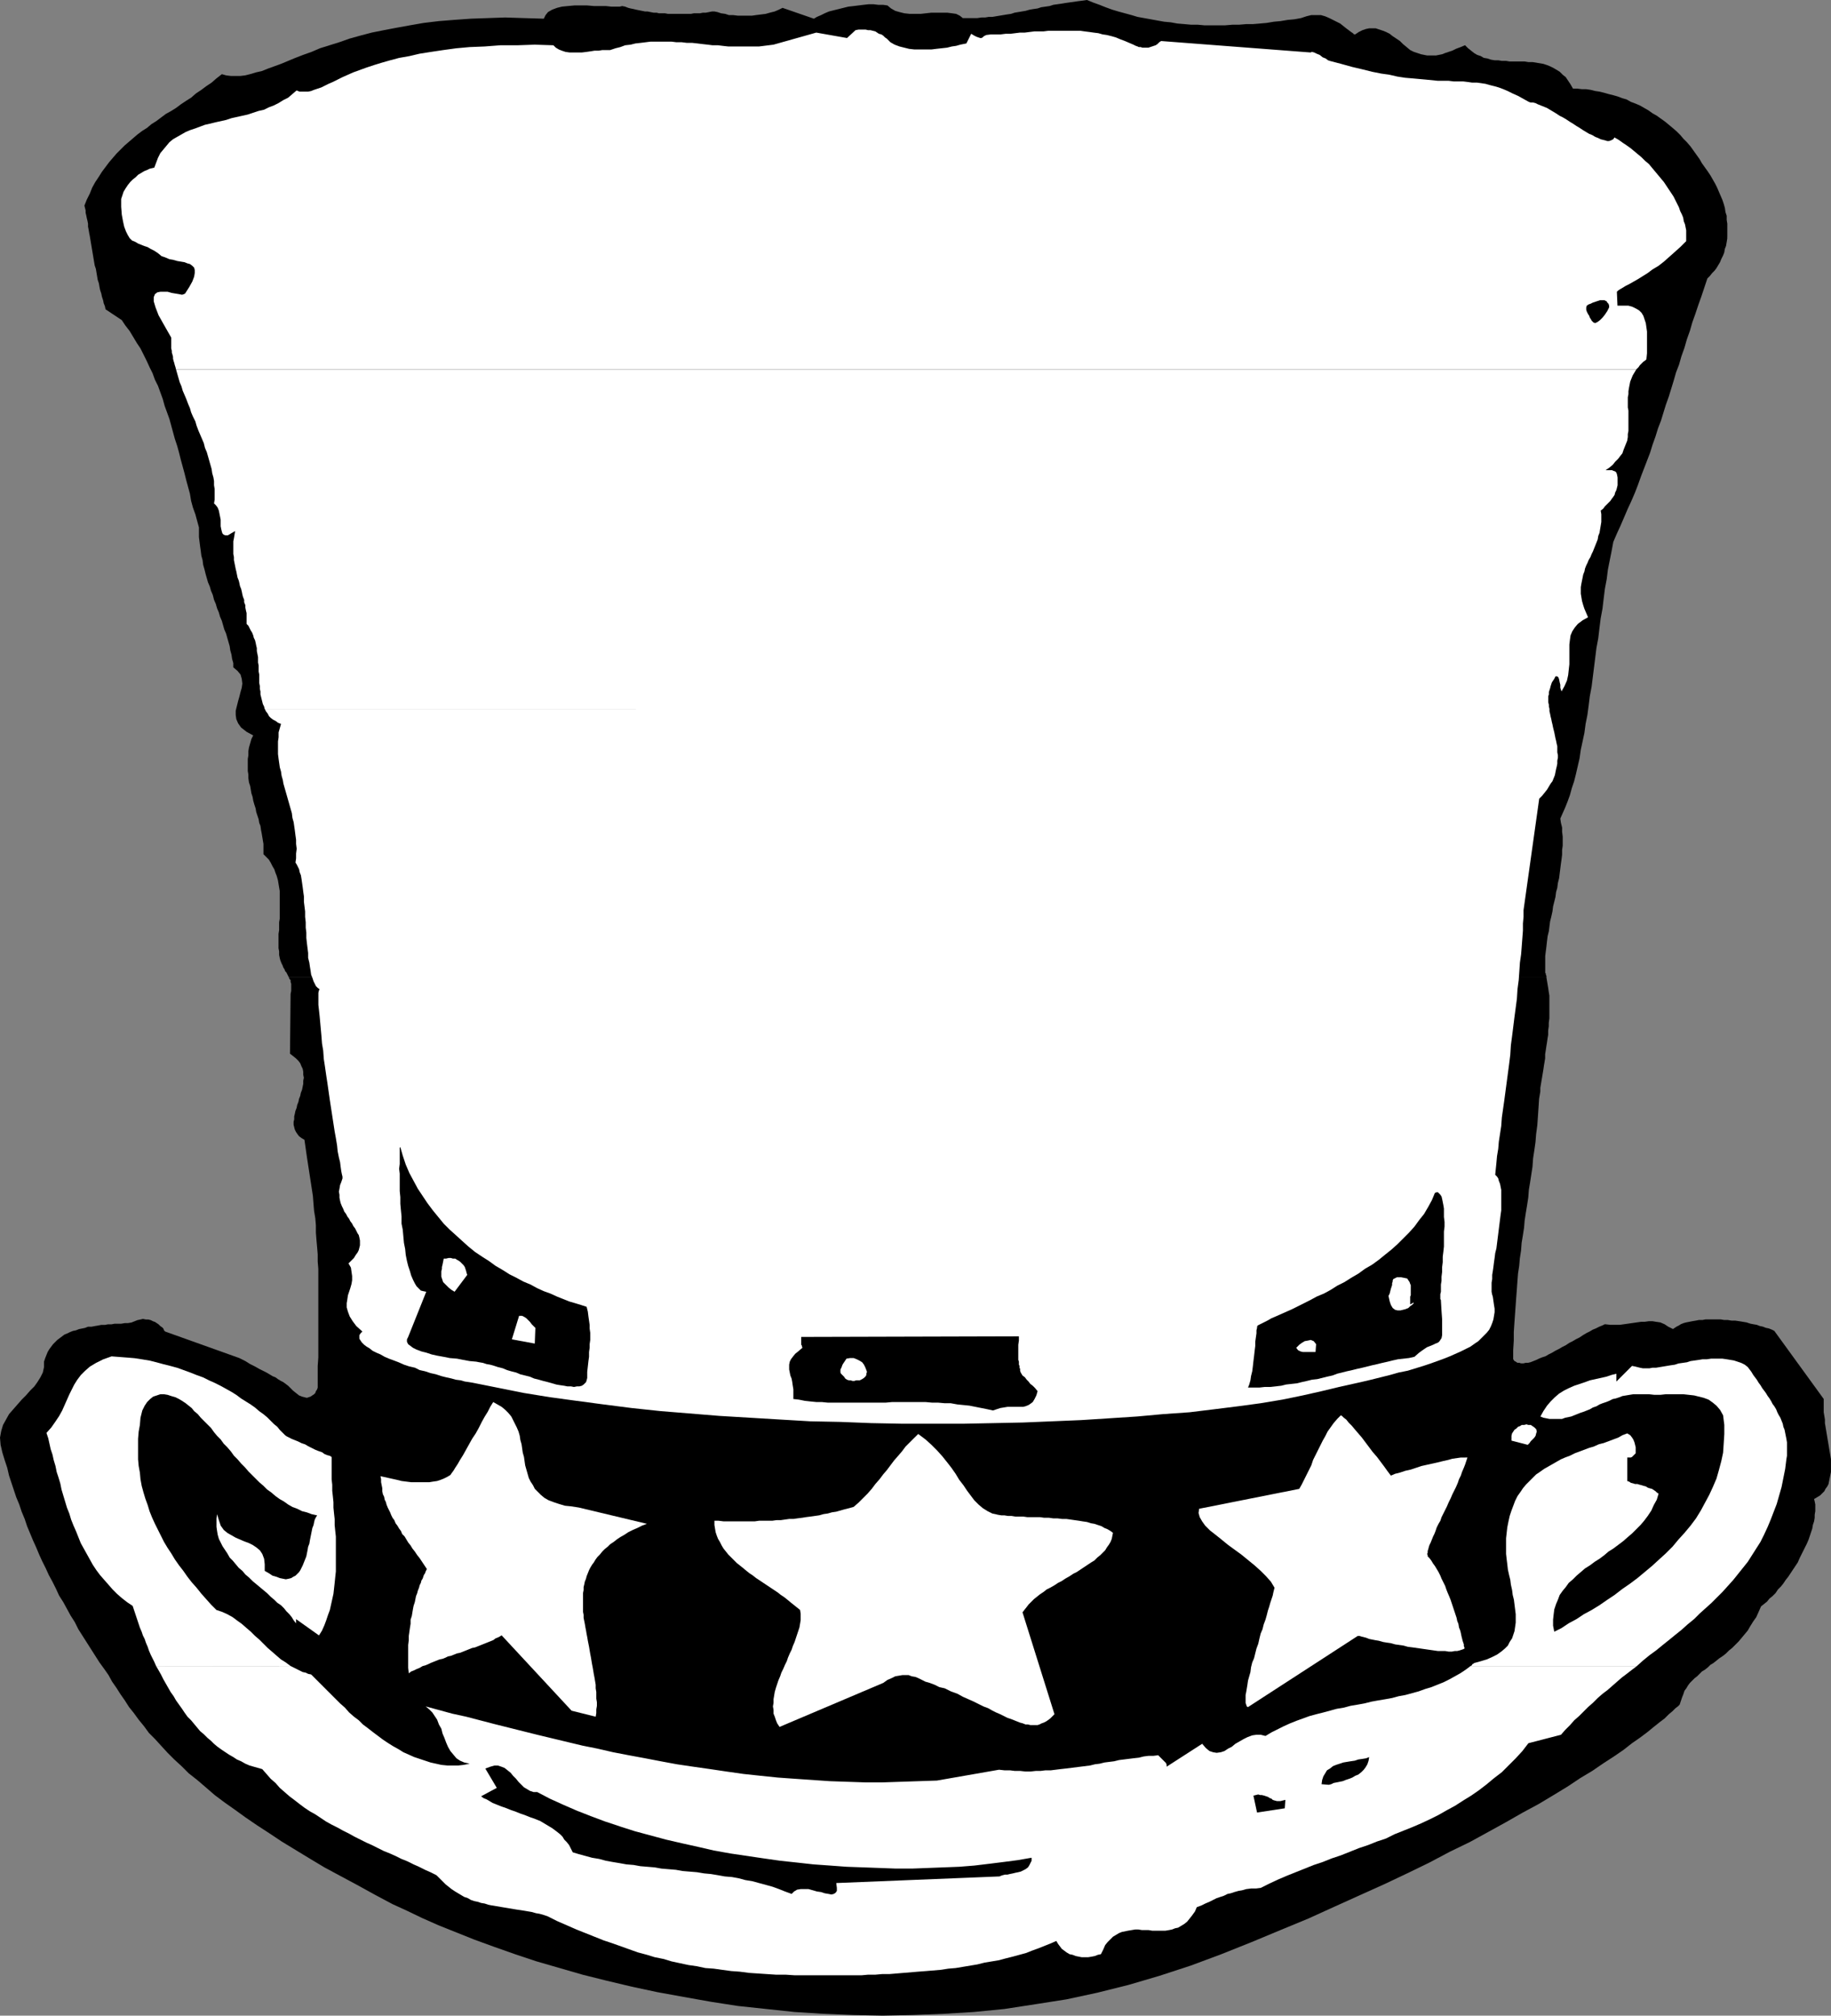 <?xml version="1.0" encoding="UTF-8" standalone="no"?>
<svg
   version="1.0"
   width="129.852mm"
   height="142.969mm"
   id="svg24"
   sodipodi:docname="Hat Frame.wmf"
   xmlns:inkscape="http://www.inkscape.org/namespaces/inkscape"
   xmlns:sodipodi="http://sodipodi.sourceforge.net/DTD/sodipodi-0.dtd"
   xmlns="http://www.w3.org/2000/svg"
   xmlns:svg="http://www.w3.org/2000/svg">
  <rect width="100%" height="100%" fill="#808080" stroke="none"/>
  <sodipodi:namedview
     id="namedview24"
     pagecolor="#ffffff"
     bordercolor="#000000"
     borderopacity="0.25"
     inkscape:showpageshadow="2"
     inkscape:pageopacity="0.0"
     inkscape:pagecheckerboard="0"
     inkscape:deskcolor="#d1d1d1"
     inkscape:document-units="mm" />
  <defs
     id="defs1">
    <pattern
       id="WMFhbasepattern"
       patternUnits="userSpaceOnUse"
       width="6"
       height="6"
       x="0"
       y="0" />
  </defs>
  <path
     style="fill:#000000;fill-opacity:1;fill-rule:evenodd;stroke:none"
     d="m 77.406,261.937 0.162,0.485 0.323,0.323 v 0.485 l 0.162,0.485 v 0.485 0.646 0.808 l -0.162,0.808 -0.162,15.997 0.808,0.646 0.808,0.646 0.646,0.646 0.485,0.646 0.323,0.808 0.323,0.646 0.162,0.808 v 0.808 l 0.162,0.808 -0.162,0.808 v 0.808 l -0.162,0.808 -0.162,0.808 -0.323,0.808 -0.162,0.808 -0.323,0.808 -0.162,0.808 -0.323,0.808 -0.162,0.808 -0.323,0.808 -0.162,0.808 -0.162,0.646 v 0.808 l -0.162,0.646 v 0.808 l 0.162,0.646 0.162,0.646 0.323,0.646 0.323,0.485 0.485,0.646 0.646,0.485 0.808,0.485 0.323,2.262 0.323,2.262 0.323,2.101 0.323,2.101 0.323,2.101 0.323,2.101 0.323,2.101 0.162,2.101 0.162,1.939 0.323,1.939 0.162,1.939 v 1.939 l 0.162,2.101 0.162,1.777 0.162,1.939 v 1.939 l 0.162,1.939 v 1.939 1.939 1.939 1.777 1.939 1.939 2.101 1.939 2.101 1.939 2.101 2.101 l -0.162,2.262 v 2.101 2.262 0.485 0.485 0.485 l -0.162,0.485 -0.323,0.485 -0.162,0.485 -0.323,0.323 -0.485,0.323 -0.485,0.323 -0.485,0.162 -0.485,0.162 -0.646,-0.162 -0.646,-0.162 -0.808,-0.323 -0.808,-0.646 -0.808,-0.646 -0.646,-0.646 -0.646,-0.646 -0.646,-0.485 -0.646,-0.485 -0.646,-0.323 -0.808,-0.485 -0.646,-0.485 -0.808,-0.323 -0.808,-0.485 -0.808,-0.485 -0.97,-0.485 -0.97,-0.485 -1.131,-0.646 -1.293,-0.646 -1.293,-0.808 -1.616,-0.808 -19.877,-7.11 -0.323,-0.323 -0.162,-0.485 -0.323,-0.323 -0.485,-0.323 -0.485,-0.485 -0.485,-0.323 -0.485,-0.323 -0.485,-0.162 -0.646,-0.323 -0.646,-0.162 h -0.646 l -0.808,-0.162 -0.646,0.162 -0.808,0.162 -0.808,0.323 -0.808,0.323 -0.97,0.162 h -0.808 l -0.97,0.162 h -0.808 -0.97 l -0.808,0.162 h -0.97 l -0.808,0.162 H 27.149 l -0.808,0.162 -0.97,0.162 -0.808,0.162 h -0.97 l -0.808,0.323 -0.808,0.162 -0.808,0.162 -0.808,0.323 -0.808,0.162 -0.808,0.323 -0.646,0.323 -0.808,0.323 -0.646,0.485 -0.646,0.485 -0.646,0.485 -0.485,0.485 -0.646,0.646 -0.485,0.646 -0.485,0.646 -0.485,0.808 -0.323,0.808 -0.323,0.808 -0.323,0.97 v 1.454 l -0.323,1.454 -0.646,1.293 -0.808,1.293 -0.808,1.131 -1.131,1.131 -1.131,1.293 -1.131,1.131 -1.131,1.293 -1.131,1.293 -1.131,1.293 -0.808,1.454 -0.808,1.454 -0.485,1.616 L 0,385.392 l 0.162,1.939 0.485,2.101 0.646,2.101 0.646,1.939 0.485,2.101 0.646,1.939 0.646,1.939 0.646,1.939 0.808,1.939 0.646,1.939 0.808,1.939 0.646,1.939 0.808,1.939 0.808,1.939 0.808,1.777 0.808,1.939 0.808,1.777 0.97,1.939 0.808,1.777 0.97,1.777 0.97,1.939 0.808,1.777 1.131,1.777 0.97,1.777 0.97,1.777 1.131,1.777 0.97,1.939 1.131,1.777 1.131,1.777 1.131,1.777 1.131,1.777 1.131,1.777 1.293,1.777 1.131,1.616 0.97,1.777 1.131,1.616 1.131,1.777 1.131,1.616 1.131,1.777 1.293,1.616 1.293,1.777 1.454,1.777 1.293,1.777 1.616,1.616 1.616,1.777 1.778,1.939 1.778,1.777 1.939,1.777 1.939,1.939 2.262,1.777 2.262,1.939 2.424,2.101 2.586,1.939 2.747,1.939 2.909,2.101 3.07,2.101 3.232,2.101 3.394,2.262 3.717,2.262 3.717,2.262 4.04,2.424 4.202,2.262 4.525,2.424 4.686,2.585 4.848,2.585 3.878,1.777 4.04,1.939 4.363,1.939 4.848,1.939 4.848,1.939 5.333,1.939 5.494,1.939 5.818,1.939 6.141,1.777 6.141,1.777 6.464,1.616 6.787,1.616 6.787,1.454 7.11,1.293 7.272,1.293 7.272,1.131 7.595,0.808 7.595,0.808 7.757,0.485 7.918,0.323 7.918,0.162 8.08,-0.162 8.242,-0.323 8.08,-0.485 8.242,-0.808 8.403,-1.293 8.242,-1.293 8.242,-1.777 8.403,-2.101 8.242,-2.424 8.403,-2.747 8.242,-3.07 8.08,-3.232 7.757,-3.232 7.434,-3.07 7.11,-3.232 6.787,-3.07 6.464,-2.909 6.141,-2.909 5.979,-2.909 5.494,-2.909 5.333,-2.585 5.01,-2.747 4.686,-2.585 4.525,-2.585 4.202,-2.262 4.04,-2.424 3.717,-2.262 3.394,-2.262 3.232,-1.939 3.07,-2.101 2.747,-1.777 2.586,-1.777 2.262,-1.777 2.101,-1.454 1.939,-1.454 1.778,-1.454 1.616,-1.293 1.293,-0.97 1.131,-1.131 0.97,-0.808 0.808,-0.808 0.646,-0.485 0.485,-0.485 0.323,-0.97 0.323,-0.97 0.323,-0.808 0.323,-0.97 0.485,-0.646 0.485,-0.808 0.485,-0.646 0.646,-0.646 0.646,-0.646 0.646,-0.485 0.646,-0.646 0.646,-0.646 0.808,-0.485 0.808,-0.646 0.646,-0.646 0.808,-0.485 0.808,-0.646 0.808,-0.646 0.97,-0.646 0.808,-0.646 0.808,-0.808 0.808,-0.646 0.808,-0.808 0.97,-0.97 0.808,-0.97 0.808,-0.97 0.808,-0.97 0.646,-1.131 0.808,-1.293 0.808,-1.131 0.646,-1.454 0.646,-1.454 0.808,-0.646 0.808,-0.646 0.646,-0.808 0.808,-0.646 0.808,-0.808 0.646,-0.97 0.808,-0.808 0.646,-0.808 0.646,-0.97 0.646,-0.808 0.646,-0.97 0.646,-0.97 0.646,-0.97 0.646,-0.97 0.485,-1.131 0.485,-0.97 0.485,-0.97 0.485,-0.97 0.485,-0.97 0.485,-1.131 0.323,-0.97 0.323,-0.97 0.323,-0.97 0.162,-0.97 0.323,-0.97 0.162,-0.97 v -0.808 l 0.162,-0.97 v -0.808 -0.97 l -0.162,-0.808 -0.162,-0.646 0.808,-0.485 0.808,-0.485 0.485,-0.485 0.646,-0.646 0.323,-0.646 0.485,-0.646 0.323,-0.646 0.162,-0.808 0.162,-0.808 0.162,-0.808 0.162,-0.808 v -0.808 -0.808 -0.97 -0.808 l -0.162,-0.97 -0.162,-0.97 -0.162,-0.97 -0.162,-0.97 -0.162,-0.97 -0.162,-0.97 -0.162,-0.97 -0.162,-0.97 -0.162,-0.97 -0.162,-0.97 v -0.97 l -0.162,-0.97 -0.162,-0.97 v -0.808 -0.97 -0.808 -0.97 l -13.251,-18.26 -0.646,-0.323 -0.808,-0.323 -0.808,-0.162 -0.808,-0.323 -0.808,-0.162 -0.808,-0.323 -0.97,-0.162 -0.808,-0.162 -0.97,-0.323 -0.97,-0.162 -0.97,-0.162 -1.131,-0.162 h -0.97 l -0.97,-0.162 h -0.97 l -0.97,-0.162 h -1.131 -0.97 -0.97 -0.97 l -0.808,0.162 h -0.97 l -0.808,0.162 -0.97,0.162 -0.808,0.162 -0.808,0.162 -0.646,0.162 -0.808,0.323 -0.485,0.323 -0.646,0.323 -0.485,0.323 -0.485,0.323 -1.293,-0.646 -0.97,-0.646 -1.131,-0.485 -1.131,-0.162 -0.97,-0.162 h -0.97 l -1.131,0.162 h -0.97 l -1.131,0.162 -1.131,0.162 -1.131,0.162 -1.131,0.162 -1.131,0.162 h -1.293 -1.293 l -1.454,-0.162 -0.646,0.323 -0.808,0.323 -0.97,0.485 -0.808,0.323 -0.808,0.485 -0.97,0.485 -0.808,0.485 -0.97,0.646 -0.97,0.485 -0.808,0.485 -0.97,0.485 -0.97,0.646 -0.97,0.485 -0.808,0.485 -0.97,0.485 -0.808,0.485 -0.97,0.485 -0.808,0.485 -0.97,0.323 -0.808,0.323 -0.646,0.323 -0.808,0.323 -0.808,0.323 -0.646,0.162 h -0.646 l -0.646,0.162 h -0.646 l -0.485,-0.162 h -0.485 l -0.485,-0.323 -0.323,-0.162 -0.323,-0.485 v -2.424 l 0.162,-2.585 v -2.262 l 0.162,-2.424 0.162,-2.262 0.162,-2.262 0.162,-2.262 0.162,-2.101 0.162,-2.262 0.162,-2.101 0.323,-2.101 0.162,-1.939 0.323,-2.101 0.162,-2.101 0.323,-1.939 0.323,-2.101 0.162,-1.939 0.323,-2.101 0.323,-1.939 0.323,-2.101 0.162,-2.101 0.323,-1.939 0.323,-2.101 0.323,-2.101 0.162,-2.262 0.323,-2.101 0.323,-2.262 0.162,-2.101 0.323,-2.424 0.162,-2.262 0.162,-2.424 0.162,-2.424 0.162,-0.97 0.162,-0.97 v -0.97 l 0.162,-0.97 0.162,-0.97 0.162,-0.97 0.162,-0.97 0.162,-0.97 0.162,-1.131 0.162,-0.97 0.162,-0.97 v -1.131 l 0.162,-0.97 0.162,-1.131 0.162,-0.97 0.162,-1.131 0.162,-0.97 v -1.131 l 0.162,-1.131 v -0.97 l 0.162,-1.131 v -0.97 -1.131 -0.97 -0.97 -1.131 -0.97 l -0.162,-0.97 -0.162,-1.131 -0.162,-0.97 -0.162,-0.97 -0.162,-0.97 z"
     id="path1" />
  <path
     style="fill:#000000;fill-opacity:1;fill-rule:evenodd;stroke:none"
     d="m 414.504,261.937 v -0.162 -0.162 l -0.162,-0.323 v -0.162 -0.162 l -0.162,-0.162 v -0.162 -0.323 -1.293 -1.293 -1.454 l 0.162,-1.293 0.162,-1.293 0.162,-1.454 0.162,-1.293 0.323,-1.293 0.162,-1.293 0.162,-1.293 0.323,-1.293 0.323,-1.454 0.162,-1.293 0.323,-1.293 0.323,-1.293 0.162,-1.293 0.323,-1.131 0.162,-1.293 0.323,-1.293 0.162,-1.293 0.162,-1.293 0.162,-1.293 0.162,-1.131 0.162,-1.293 v -1.293 l 0.162,-1.131 v -1.293 -1.131 l -0.162,-1.293 v -1.131 l -0.323,-1.293 -0.162,-1.131 0.646,-1.454 0.646,-1.454 0.646,-1.616 0.646,-1.777 0.485,-1.777 0.646,-1.939 0.485,-1.939 0.485,-2.101 0.485,-2.101 0.323,-2.262 0.485,-2.262 0.485,-2.262 0.323,-2.424 0.485,-2.424 0.323,-2.424 0.323,-2.585 0.485,-2.585 0.323,-2.585 0.323,-2.585 0.323,-2.585 0.323,-2.585 0.485,-2.585 0.323,-2.747 0.323,-2.585 0.485,-2.585 0.323,-2.747 0.323,-2.585 0.485,-2.585 0.323,-2.585 0.485,-2.424 0.485,-2.424 0.485,-2.585 0.97,-2.262 0.97,-2.101 0.97,-2.262 0.97,-2.262 0.97,-2.101 0.97,-2.262 0.808,-2.101 0.808,-2.262 0.808,-2.101 0.808,-2.101 0.808,-2.101 0.646,-2.101 0.808,-2.262 0.646,-2.101 0.808,-2.101 0.646,-2.101 0.646,-2.101 0.808,-2.262 0.646,-2.101 0.646,-2.101 0.646,-2.262 0.808,-2.101 0.646,-2.262 0.808,-2.262 0.646,-2.262 0.808,-2.262 0.646,-2.262 0.808,-2.262 0.808,-2.424 0.808,-2.262 0.808,-2.424 0.808,-2.424 0.646,-0.646 0.646,-0.808 0.646,-0.646 0.485,-0.646 0.485,-0.808 0.485,-0.808 0.323,-0.808 0.485,-0.97 0.323,-0.808 0.162,-0.97 0.323,-0.808 0.162,-0.97 0.162,-0.97 V 63.02 62.05 60.919 59.95 l -0.162,-0.97 v -1.131 l -0.323,-0.97 -0.162,-1.131 -0.323,-1.131 -0.323,-0.97 -0.485,-1.131 -0.485,-1.131 -0.485,-1.131 -0.485,-0.97 -0.646,-1.131 -0.646,-1.131 -0.646,-0.97 -0.808,-1.131 -0.808,-1.131 -0.646,-1.131 -0.808,-1.131 -0.808,-1.131 -0.808,-1.131 -0.97,-1.131 -0.97,-0.97 -0.808,-0.97 -0.97,-0.97 -1.131,-0.97 -0.97,-0.808 -0.97,-0.808 -1.131,-0.808 -1.131,-0.808 -1.131,-0.646 -1.131,-0.808 -1.131,-0.646 -1.131,-0.646 -1.131,-0.485 -1.293,-0.485 -1.131,-0.646 -1.131,-0.323 -1.293,-0.485 -1.131,-0.323 -1.293,-0.323 -1.131,-0.323 -1.293,-0.323 -1.131,-0.162 -1.293,-0.323 -1.131,-0.162 h -1.131 l -1.293,-0.162 h -1.131 l -0.646,-1.131 -0.646,-0.97 -0.646,-0.97 -0.808,-0.646 -0.808,-0.808 -0.808,-0.485 -0.808,-0.485 -0.97,-0.485 -0.808,-0.323 -0.97,-0.323 -0.97,-0.162 -0.97,-0.162 -0.97,-0.162 h -1.131 l -0.97,-0.162 h -0.97 -0.97 -1.131 -0.97 l -0.97,-0.162 h -1.131 l -0.97,-0.162 h -0.97 l -0.97,-0.162 -0.97,-0.323 -0.97,-0.162 -0.808,-0.485 -0.97,-0.323 -0.808,-0.485 -0.808,-0.646 -0.808,-0.646 -0.808,-0.808 -1.131,0.485 -1.293,0.485 -0.97,0.485 -0.97,0.323 -0.97,0.323 -0.808,0.323 -0.808,0.162 -0.808,0.162 h -0.808 -0.808 -0.808 l -0.808,-0.162 -0.808,-0.162 -0.97,-0.323 -0.97,-0.323 -0.97,-0.485 -0.97,-0.808 -0.97,-0.808 -0.808,-0.808 -0.97,-0.646 -0.97,-0.646 -0.808,-0.646 -0.97,-0.485 -0.808,-0.323 -0.97,-0.323 -0.97,-0.323 h -0.808 -0.97 l -0.808,0.162 -0.97,0.323 -0.97,0.485 -0.97,0.646 h -0.323 l -0.323,-0.323 -0.485,-0.323 -0.646,-0.485 -0.646,-0.485 -0.808,-0.646 -0.808,-0.646 -0.97,-0.485 -0.97,-0.485 -0.97,-0.485 -1.131,-0.485 -1.131,-0.323 h -1.293 -1.293 l -1.293,0.323 -1.454,0.485 -1.778,0.323 -1.778,0.162 -1.939,0.323 -1.778,0.162 -1.939,0.323 -1.778,0.162 -1.939,0.162 h -1.778 l -1.939,0.162 h -1.778 l -1.939,0.162 h -1.778 -1.778 -1.939 l -1.778,-0.162 h -1.778 l -1.778,-0.162 -1.939,-0.162 -1.778,-0.323 -1.778,-0.162 -1.778,-0.323 -1.778,-0.323 -1.778,-0.323 -1.778,-0.323 -1.616,-0.485 -1.778,-0.485 -1.778,-0.485 -1.616,-0.485 -1.778,-0.646 -1.616,-0.646 -1.778,-0.646 L 291.364,0 l -1.131,0.162 -1.293,0.162 -1.131,0.162 -1.131,0.162 -1.131,0.162 -0.97,0.162 -1.131,0.162 -1.131,0.162 -0.97,0.323 -1.131,0.162 -1.131,0.162 -0.97,0.323 -1.131,0.162 -0.97,0.162 -1.131,0.323 -0.97,0.162 -0.97,0.162 -0.97,0.162 -0.97,0.323 -1.131,0.162 -0.97,0.162 -0.97,0.162 -0.97,0.162 -0.97,0.162 h -0.97 l -0.97,0.162 h -0.97 l -1.131,0.162 h -0.97 -0.97 -0.97 -0.97 l -0.808,-0.646 -0.97,-0.485 -1.131,-0.162 -1.293,-0.162 h -1.293 -1.454 -1.454 l -1.454,0.162 -1.454,0.162 h -1.454 -1.454 l -1.454,-0.162 -1.293,-0.323 -1.131,-0.323 -1.131,-0.646 -0.97,-0.808 -1.131,-0.162 h -1.293 l -1.293,-0.162 h -1.293 l -1.454,0.162 -1.293,0.162 -1.293,0.162 -1.454,0.162 -1.293,0.323 -1.293,0.323 -1.293,0.323 -1.293,0.323 -1.131,0.485 -0.97,0.485 -1.131,0.485 -0.808,0.485 -8.403,-2.909 -0.97,0.485 -1.131,0.485 -1.293,0.323 -1.131,0.323 -1.293,0.162 -1.293,0.162 -1.131,0.162 h -1.293 -1.293 -1.131 l -1.293,-0.162 h -1.131 l -0.97,-0.323 -1.131,-0.162 -0.97,-0.323 -0.808,-0.162 h -0.646 l -0.808,0.162 -0.808,0.162 h -0.808 l -0.808,0.162 h -0.808 -0.808 l -0.808,0.162 h -0.646 -0.808 -0.808 -0.808 -0.808 -0.808 -0.646 -0.808 l -0.808,-0.162 h -0.808 -0.808 l -0.646,-0.162 h -0.808 l -0.808,-0.162 -0.808,-0.162 h -0.646 l -0.808,-0.162 -0.808,-0.162 -0.808,-0.162 -0.646,-0.162 -0.808,-0.162 -0.646,-0.162 -0.808,-0.323 -0.808,-0.162 -0.646,0.162 h -0.97 -1.293 l -1.454,-0.162 h -1.454 -1.778 l -1.778,-0.162 h -1.616 -1.778 l -1.778,0.162 -1.616,0.162 -1.293,0.323 -1.293,0.485 -1.131,0.646 -0.646,0.808 -0.485,0.97 -5.333,-0.162 -5.01,-0.162 -4.686,0.162 -4.525,0.162 -4.525,0.323 -4.04,0.323 -4.04,0.485 -3.717,0.646 -3.555,0.646 -3.394,0.646 -3.232,0.646 -3.07,0.808 -2.909,0.808 -2.747,0.97 -2.586,0.808 -2.586,0.808 -2.262,0.97 -2.262,0.808 -2.101,0.808 -1.939,0.808 -1.939,0.808 -1.778,0.646 -1.778,0.646 -1.616,0.646 -1.454,0.323 -1.616,0.485 -1.293,0.323 -1.293,0.162 H 63.186 61.893 l -1.293,-0.162 -1.131,-0.323 -1.454,1.131 -1.293,1.131 -1.454,0.97 -1.293,0.97 -1.454,0.97 -1.293,1.131 -1.293,0.808 -1.454,0.97 -1.293,0.97 -1.293,0.808 -1.454,0.808 -1.293,0.97 -1.293,0.97 -1.293,0.808 -1.131,0.97 -1.293,0.808 -1.293,0.97 -1.131,0.97 -1.131,0.97 -1.131,0.97 -1.131,1.131 -1.131,1.131 -0.97,1.131 -0.97,1.131 -0.97,1.293 -0.97,1.293 -0.808,1.293 -0.97,1.454 -0.808,1.454 -0.646,1.616 -0.808,1.616 -0.646,1.616 0.162,0.646 0.162,0.646 v 0.646 l 0.162,0.646 0.162,0.808 0.162,0.646 0.162,0.808 v 0.808 l 0.162,0.808 0.162,0.97 0.162,0.808 0.162,0.97 0.162,0.97 0.162,0.97 0.162,0.97 0.162,0.97 0.162,0.97 0.162,0.97 0.162,0.97 0.323,0.97 0.162,0.97 0.162,0.97 0.162,0.97 0.323,0.97 0.162,0.97 0.162,0.808 0.323,0.97 0.162,0.808 0.323,0.97 0.162,0.808 0.323,0.808 0.162,0.808 4.363,2.909 0.97,1.454 1.131,1.454 0.97,1.616 0.97,1.616 0.97,1.454 0.808,1.616 0.808,1.616 0.808,1.777 0.808,1.616 0.646,1.777 0.808,1.616 0.646,1.777 0.646,1.777 0.485,1.777 0.646,1.777 0.646,1.777 0.485,1.777 0.485,1.777 0.485,1.777 0.646,1.939 0.485,1.777 0.485,1.939 0.485,1.777 0.485,1.777 0.485,1.939 0.485,1.777 0.485,1.777 0.323,1.939 0.485,1.777 0.646,1.777 0.485,1.777 0.485,1.777 v 1.293 1.293 l 0.162,1.293 0.162,1.293 0.162,1.131 0.162,1.293 0.323,1.131 0.162,1.293 0.323,1.131 0.323,1.293 0.323,1.131 0.323,1.131 0.485,1.131 0.323,1.131 0.485,1.131 0.323,1.293 0.485,1.131 0.323,1.131 0.485,1.131 0.323,1.131 0.485,1.131 0.323,1.131 0.323,1.131 0.485,1.131 0.323,1.131 0.323,1.131 0.323,1.131 0.162,1.131 0.323,1.131 0.162,1.131 0.323,1.131 v 1.131 l 1.131,0.97 0.808,0.97 0.323,1.131 0.162,1.293 -0.162,1.131 -0.323,1.131 -0.323,1.293 -0.323,1.131 -0.323,1.293 -0.323,1.293 v 1.131 l 0.162,1.131 0.485,1.131 0.808,1.131 1.454,1.131 1.778,0.97 -0.485,0.97 -0.323,1.131 -0.323,1.131 -0.162,0.97 v 1.131 l -0.162,0.97 v 1.131 0.97 1.131 l 0.162,0.97 v 0.97 l 0.162,1.131 0.323,0.97 0.162,0.97 0.162,0.97 0.323,0.97 0.162,0.97 0.323,1.131 0.323,0.97 0.162,0.97 0.323,0.97 0.323,0.97 0.162,0.97 0.323,0.808 0.162,1.131 0.162,0.808 0.162,0.97 0.162,0.97 0.162,0.97 v 0.97 0.808 0.97 l 0.808,0.808 0.646,0.646 0.485,0.808 0.485,0.97 0.485,0.808 0.323,0.97 0.323,0.808 0.323,1.131 0.162,0.97 0.162,0.97 0.162,0.97 v 1.131 0.97 1.131 0.97 1.131 0.97 1.131 l -0.162,0.97 v 1.131 0.97 l -0.162,0.97 v 1.131 0.808 0.97 0.97 l 0.162,0.808 v 0.97 l 0.162,0.808 0.162,0.646 0.323,0.808 0.323,0.646 0.162,0.485 0.323,0.485 0.162,0.485 0.323,0.323 0.162,0.323 0.162,0.323 0.162,0.323 0.162,0.323 z"
     id="path2" />
  <path
     style="fill:#ffffff;fill-opacity:1;fill-rule:evenodd;stroke:none"
     d="m 47.187,99.055 -0.162,-0.646 -0.162,-0.485 -0.162,-0.646 -0.162,-0.485 -0.162,-0.646 v -0.485 l -0.162,-0.646 -0.162,-0.485 v -0.485 l -0.162,-0.646 v -0.485 -0.485 -0.485 -0.485 -0.485 -0.485 L 43.955,87.097 42.501,84.511 41.693,82.411 41.208,80.795 v -1.131 l 0.323,-0.808 0.646,-0.485 0.808,-0.162 h 0.97 0.97 l 1.131,0.323 0.97,0.162 0.97,0.162 0.808,0.162 0.485,-0.162 0.323,-0.162 1.131,-1.777 0.808,-1.454 0.485,-1.293 0.162,-0.97 V 72.392 l -0.162,-0.646 -0.485,-0.485 -0.646,-0.485 -0.646,-0.162 -0.808,-0.323 -0.97,-0.162 -0.97,-0.162 -1.131,-0.323 -0.97,-0.162 -1.131,-0.485 -0.97,-0.323 -0.97,-0.808 -0.97,-0.646 -0.97,-0.485 -0.808,-0.485 -0.97,-0.323 -0.808,-0.323 -0.808,-0.323 -0.808,-0.485 -0.808,-0.323 -0.646,-0.646 -0.485,-0.808 -0.485,-0.97 -0.485,-1.293 -0.323,-1.454 -0.323,-1.777 -0.162,-2.101 v -1.131 -0.97 l 0.323,-0.97 0.323,-0.97 0.485,-0.808 0.646,-0.97 0.646,-0.808 0.646,-0.646 0.808,-0.646 0.646,-0.646 0.808,-0.485 0.808,-0.485 0.808,-0.323 0.646,-0.323 0.646,-0.162 0.646,-0.162 0.485,-1.293 0.485,-1.293 0.646,-1.293 0.808,-0.97 0.808,-0.97 0.808,-0.97 0.97,-0.808 1.131,-0.646 1.131,-0.646 1.131,-0.646 1.131,-0.485 1.454,-0.485 1.293,-0.485 1.293,-0.485 1.454,-0.323 1.293,-0.323 1.454,-0.323 1.454,-0.323 1.454,-0.485 1.454,-0.323 1.454,-0.323 1.454,-0.323 1.454,-0.485 1.454,-0.485 1.454,-0.323 1.293,-0.646 1.293,-0.485 1.293,-0.646 1.293,-0.808 1.293,-0.646 1.131,-0.97 1.131,-0.97 0.808,0.323 h 0.808 0.646 0.808 l 0.808,-0.162 0.808,-0.323 0.97,-0.323 0.97,-0.323 0.97,-0.485 0.97,-0.485 1.131,-0.485 1.293,-0.646 1.293,-0.646 1.454,-0.646 1.454,-0.646 1.778,-0.646 1.778,-0.646 1.939,-0.646 2.101,-0.646 2.262,-0.646 2.424,-0.646 2.747,-0.485 2.747,-0.646 3.07,-0.485 3.232,-0.485 3.555,-0.485 3.555,-0.323 4.04,-0.162 4.202,-0.323 h 4.525 l 4.686,-0.162 5.01,0.162 0.646,0.646 0.808,0.485 0.808,0.323 0.97,0.323 1.131,0.162 h 0.97 1.293 0.97 l 1.293,-0.162 1.131,-0.162 0.97,-0.162 h 1.131 l 0.97,-0.162 h 0.808 0.646 0.646 l 1.454,-0.485 1.293,-0.323 1.293,-0.485 1.454,-0.162 1.293,-0.323 1.454,-0.162 1.293,-0.162 1.293,-0.162 h 1.454 1.293 1.454 1.454 l 1.293,0.162 h 1.454 l 1.293,0.162 h 1.454 l 1.454,0.162 1.293,0.162 1.454,0.162 1.293,0.162 h 1.454 l 1.293,0.162 1.454,0.162 h 1.454 1.293 1.293 1.454 1.293 1.454 l 1.293,-0.162 1.293,-0.162 1.293,-0.162 11.474,-3.232 8.242,1.454 2.262,-2.101 0.808,-0.162 h 0.646 0.646 0.646 l 0.646,0.162 h 0.646 l 0.646,0.162 0.646,0.162 0.485,0.323 0.485,0.323 0.646,0.162 0.485,0.323 0.485,0.485 0.485,0.323 0.485,0.485 0.485,0.485 1.131,0.646 1.293,0.485 1.293,0.323 1.293,0.323 1.454,0.162 h 1.454 1.454 1.616 l 1.293,-0.162 1.454,-0.162 1.454,-0.162 1.293,-0.323 1.131,-0.162 1.131,-0.323 0.808,-0.162 0.808,-0.162 1.293,-2.585 0.808,0.485 0.646,0.323 0.485,0.162 0.485,0.162 h 0.323 l 0.323,-0.162 0.323,-0.323 0.646,-0.323 1.293,-0.162 h 1.293 1.293 l 1.293,-0.162 h 1.293 l 1.293,-0.162 1.293,-0.162 h 1.293 l 1.293,-0.162 1.293,-0.162 h 1.131 1.293 l 1.293,-0.162 h 1.131 1.293 1.293 1.131 1.293 1.131 1.293 l 1.131,0.162 1.293,0.162 1.131,0.162 1.293,0.162 1.131,0.323 1.131,0.162 1.293,0.323 1.131,0.323 1.131,0.485 1.293,0.485 1.131,0.485 1.131,0.485 0.323,0.162 0.323,0.162 0.485,0.162 0.323,0.162 h 0.485 l 0.485,0.162 h 0.485 0.646 0.485 l 0.485,-0.162 0.485,-0.162 0.485,-0.162 0.485,-0.162 0.485,-0.323 0.485,-0.485 0.485,-0.323 40.077,3.07 0.323,-0.162 0.646,0.162 0.646,0.323 0.808,0.323 0.808,0.646 0.808,0.323 0.646,0.485 0.485,0.162 3.07,0.808 2.909,0.808 2.747,0.646 2.586,0.646 2.424,0.485 2.262,0.323 2.101,0.485 2.101,0.323 1.939,0.162 1.778,0.162 1.778,0.162 1.616,0.162 1.616,0.162 h 1.454 1.454 l 1.293,0.162 h 1.293 1.293 l 1.293,0.162 1.131,0.162 h 1.293 l 1.131,0.162 1.131,0.162 1.131,0.323 1.293,0.323 1.131,0.323 1.293,0.485 1.131,0.485 1.293,0.646 1.454,0.646 1.454,0.808 1.454,0.808 0.485,0.162 h 0.646 l 0.646,0.162 0.646,0.323 0.808,0.323 0.808,0.323 0.808,0.323 0.808,0.485 0.808,0.485 0.808,0.485 0.97,0.646 0.97,0.485 0.808,0.485 0.97,0.646 0.808,0.485 0.97,0.646 0.808,0.485 0.97,0.646 0.808,0.485 0.808,0.485 0.808,0.323 0.808,0.485 0.808,0.323 0.646,0.323 0.646,0.162 0.646,0.162 0.485,0.162 h 0.485 l 0.485,-0.162 0.323,-0.162 0.323,-0.162 0.323,-0.485 1.131,0.646 1.131,0.808 0.97,0.646 1.131,0.808 0.97,0.808 0.97,0.808 0.97,0.808 0.97,0.97 0.97,0.808 0.808,0.97 0.808,0.97 0.808,0.97 0.808,0.97 0.808,0.97 0.646,0.97 0.646,0.97 0.646,0.97 0.646,0.97 0.485,0.97 0.485,0.97 0.485,0.97 0.323,0.97 0.485,0.97 0.323,0.808 0.162,0.97 0.323,0.808 0.162,0.808 0.162,0.808 v 0.808 0.646 0.808 0.646 l -1.454,1.454 -1.616,1.454 -1.454,1.293 -1.454,1.293 -1.454,1.131 -1.616,0.97 -1.293,0.97 -1.293,0.808 -1.293,0.808 -1.131,0.646 -1.131,0.646 -0.97,0.485 -0.808,0.485 -0.808,0.485 -0.485,0.323 -0.323,0.323 0.162,3.717 h 1.616 1.293 l 1.131,0.323 0.97,0.485 0.808,0.485 0.646,0.646 0.485,0.808 0.323,0.97 0.323,0.97 0.162,1.131 0.162,1.131 v 1.293 1.454 1.454 1.616 l -0.162,1.616 -0.323,0.323 -0.485,0.323 -0.323,0.323 -0.323,0.323 -0.323,0.323 -0.323,0.485 -0.323,0.323 -0.323,0.323 z"
     id="path3" />
  <path
     style="fill:#ffffff;fill-opacity:1;fill-rule:evenodd;stroke:none"
     d="m 438.582,99.055 -0.485,0.808 -0.485,0.808 -0.323,0.808 -0.323,0.808 -0.162,0.808 -0.162,0.808 -0.162,0.97 v 0.808 l -0.162,0.808 v 0.97 0.808 0.97 l 0.162,0.808 v 0.97 0.97 0.808 0.97 0.808 0.97 l -0.162,0.808 v 0.808 l -0.162,0.97 -0.323,0.808 -0.323,0.808 -0.323,0.808 -0.323,0.97 -0.646,0.808 -0.485,0.646 -0.808,0.808 -0.646,0.808 -0.97,0.808 -0.97,0.646 h 0.485 0.323 0.485 0.485 l 0.323,0.162 0.485,0.162 0.323,0.323 0.162,0.485 0.162,0.808 v 0.808 0.646 0.646 l -0.162,0.646 -0.162,0.646 -0.323,0.646 -0.162,0.646 -0.323,0.485 -0.485,0.646 -0.323,0.485 -0.485,0.485 -0.485,0.485 -0.485,0.485 -0.485,0.646 -0.646,0.485 0.162,0.97 v 1.131 0.97 l -0.162,0.97 -0.162,0.97 -0.162,0.97 -0.323,0.808 -0.162,0.97 -0.323,0.808 -0.323,0.808 -0.323,0.808 -0.323,0.808 -0.323,0.646 -0.323,0.808 -0.485,0.808 -0.323,0.808 -0.323,0.646 -0.323,0.808 -0.162,0.808 -0.323,0.808 -0.162,0.808 -0.162,0.808 -0.162,0.808 -0.162,0.97 v 0.808 0.97 l 0.162,0.97 0.162,0.97 0.323,1.131 0.323,0.97 0.485,1.131 0.485,1.131 -1.454,0.808 -1.293,0.97 -0.808,0.97 -0.646,0.97 -0.485,1.131 -0.162,1.131 -0.162,1.293 v 1.293 1.293 1.454 1.293 l -0.162,1.454 -0.162,1.454 -0.323,1.454 -0.646,1.454 -0.808,1.454 -0.162,-0.485 -0.162,-0.485 v -0.808 l -0.162,-0.646 -0.162,-0.808 -0.162,-0.485 -0.323,-0.323 h -0.485 l -0.323,0.646 -0.323,0.485 -0.323,0.485 -0.162,0.485 -0.162,0.485 -0.162,0.646 -0.162,0.485 -0.162,0.485 v 0.646 l -0.162,0.485 v 0.485 0.646 0.485 l 0.162,0.646 v 0.485 l 0.162,0.646 H 70.942 l -0.162,-0.646 -0.323,-0.646 -0.162,-0.646 -0.162,-0.646 -0.162,-0.646 -0.162,-0.646 v -0.808 l -0.162,-0.646 v -0.808 l -0.162,-0.808 v -0.646 -0.808 -0.808 l -0.162,-0.808 v -0.808 -0.808 l -0.162,-0.808 v -0.646 -0.808 l -0.162,-0.808 -0.162,-0.808 v -0.808 l -0.162,-0.646 -0.162,-0.808 -0.162,-0.646 -0.323,-0.646 -0.162,-0.646 -0.323,-0.808 -0.323,-0.485 -0.323,-0.646 -0.323,-0.646 -0.485,-0.485 v -0.808 -0.646 -0.646 -0.808 l -0.162,-0.646 -0.162,-0.808 v -0.646 l -0.323,-0.808 v -0.646 l -0.323,-0.808 -0.162,-0.646 -0.162,-0.808 -0.162,-0.646 -0.323,-0.808 -0.162,-0.808 -0.162,-0.646 -0.323,-0.808 -0.162,-0.808 -0.162,-0.808 -0.162,-0.646 -0.162,-0.808 -0.162,-0.808 -0.162,-0.808 v -0.808 l -0.162,-0.808 v -0.808 -0.808 -0.97 -0.808 l 0.162,-0.808 0.162,-0.97 0.162,-0.97 -1.131,0.646 -0.808,0.485 h -0.646 l -0.485,-0.162 -0.323,-0.323 -0.162,-0.485 -0.162,-0.646 -0.162,-0.808 v -0.808 -0.97 l -0.162,-0.808 -0.162,-0.808 -0.162,-0.808 -0.323,-0.808 -0.485,-0.646 -0.485,-0.485 0.162,-0.97 v -0.808 -1.131 -0.97 l -0.162,-0.97 v -1.131 l -0.162,-0.97 -0.323,-1.131 -0.162,-1.131 -0.323,-1.131 -0.323,-1.131 -0.323,-1.131 -0.323,-1.131 -0.485,-1.131 -0.323,-1.293 -0.485,-1.131 -0.485,-1.131 -0.485,-1.131 -0.485,-1.293 -0.323,-1.131 -0.646,-1.293 -0.485,-1.131 -0.323,-1.131 -0.485,-1.131 -0.485,-1.293 -0.485,-1.131 -0.485,-1.131 -0.323,-1.131 -0.485,-1.131 -0.323,-1.131 -0.323,-1.131 -0.323,-1.131 z"
     id="path4" />
  <path
     style="fill:#ffffff;fill-opacity:1;fill-rule:evenodd;stroke:none"
     d="m 415.312,190.03 v 0.646 l 0.162,0.646 0.162,0.808 0.162,0.646 0.162,0.808 0.162,0.646 0.162,0.808 0.162,0.646 0.162,0.646 0.162,0.808 0.162,0.808 0.162,0.646 0.162,0.808 0.162,0.646 v 0.808 0.808 l 0.162,0.808 v 0.646 l -0.162,0.808 v 0.808 l -0.162,0.808 -0.162,0.646 -0.162,0.808 -0.162,0.808 -0.323,0.808 -0.323,0.808 -0.485,0.646 -0.485,0.808 -0.485,0.808 -0.646,0.808 -0.646,0.808 -0.808,0.808 -4.202,29.894 v 1.777 l -0.162,1.777 v 1.939 l -0.162,2.101 -0.162,2.101 -0.162,2.101 -0.323,2.262 -0.162,2.424 -0.162,2.262 -0.323,2.424 -0.162,2.585 -0.323,2.424 -0.323,2.424 -0.323,2.585 -0.323,2.585 -0.323,2.424 -0.162,2.585 -0.323,2.585 -0.323,2.424 -0.323,2.424 -0.323,2.424 -0.323,2.424 -0.323,2.262 -0.323,2.262 -0.162,2.262 -0.323,2.101 -0.323,2.101 -0.162,1.939 -0.323,1.939 -0.162,1.777 -0.162,1.616 -0.162,1.616 0.485,0.485 0.323,0.485 0.162,0.646 0.323,0.808 0.162,0.808 0.162,0.808 v 1.131 0.97 1.131 1.131 1.131 l -0.162,1.131 -0.162,1.293 -0.162,1.293 -0.162,1.293 -0.162,1.293 -0.162,1.293 -0.162,1.293 -0.162,1.293 -0.323,1.293 -0.162,1.293 -0.162,1.131 -0.162,1.293 -0.162,1.131 -0.162,0.97 v 1.131 l -0.162,0.97 v 0.97 0.808 0.646 l 0.162,0.808 0.162,0.485 0.162,1.131 0.162,1.131 0.162,0.97 v 0.97 l -0.162,0.97 -0.162,0.97 -0.323,0.97 -0.323,0.808 -0.485,0.97 -0.646,0.808 -0.646,0.646 -0.808,0.808 -0.808,0.808 -0.97,0.646 -1.131,0.808 -1.293,0.646 -1.293,0.646 -1.454,0.646 -1.454,0.646 -1.616,0.646 -1.778,0.646 -1.778,0.646 -1.939,0.646 -2.101,0.646 -2.101,0.646 -2.424,0.485 -2.262,0.646 -2.586,0.646 -2.586,0.646 -2.747,0.646 -2.909,0.646 -2.909,0.646 -4.686,1.131 -5.01,1.131 -5.494,1.131 -5.818,0.97 -5.979,0.808 -6.464,0.808 -6.626,0.808 -6.949,0.485 -7.11,0.646 -7.434,0.485 -7.595,0.485 -7.757,0.323 -7.757,0.323 -7.918,0.162 -8.08,0.162 h -8.242 -8.242 l -8.242,-0.162 -8.242,-0.323 -8.08,-0.162 -8.242,-0.485 -8.08,-0.485 -8.08,-0.485 -7.918,-0.646 -7.918,-0.646 -7.595,-0.808 -7.595,-0.97 -7.272,-0.97 -7.11,-0.97 -6.949,-1.131 -6.464,-1.293 -6.464,-1.293 -0.808,-0.162 -0.97,-0.162 -1.131,-0.162 -1.131,-0.323 -1.293,-0.162 -1.131,-0.323 -1.454,-0.323 -1.293,-0.323 -1.454,-0.485 -1.454,-0.323 -1.454,-0.485 -1.454,-0.323 -1.293,-0.646 -1.454,-0.323 -1.454,-0.485 -1.454,-0.646 -1.293,-0.485 -1.293,-0.485 -1.131,-0.485 -1.131,-0.646 -1.131,-0.485 -0.97,-0.485 -0.808,-0.646 -0.808,-0.485 -0.646,-0.485 -0.646,-0.646 -0.323,-0.485 -0.323,-0.485 v -0.485 -0.485 l 0.323,-0.485 0.485,-0.485 -1.616,-1.454 -0.97,-1.293 -0.808,-1.293 -0.485,-1.293 -0.323,-1.131 v -1.131 l 0.162,-0.97 0.162,-1.131 0.323,-0.97 0.323,-0.97 0.323,-1.131 0.162,-0.97 v -1.131 l -0.162,-1.131 -0.162,-1.131 -0.646,-1.131 0.808,-0.808 0.646,-0.646 0.485,-0.808 0.485,-0.646 0.323,-0.646 0.162,-0.646 0.162,-0.646 v -0.808 -0.485 l -0.162,-0.808 -0.162,-0.646 -0.323,-0.485 -0.323,-0.646 -0.323,-0.646 -0.485,-0.646 -0.323,-0.646 -0.485,-0.646 -0.323,-0.646 -0.485,-0.646 -0.323,-0.646 -0.485,-0.646 -0.323,-0.808 -0.323,-0.646 -0.323,-0.808 -0.162,-0.646 -0.162,-0.808 v -0.808 l -0.162,-0.808 0.162,-0.808 0.162,-0.97 0.323,-0.808 0.323,-0.97 v -0.485 l -0.162,-0.646 -0.162,-0.808 -0.162,-1.131 -0.162,-1.293 -0.323,-1.293 -0.323,-1.616 -0.162,-1.616 -0.323,-1.939 -0.323,-1.777 -0.323,-2.101 -0.323,-2.101 -0.323,-2.101 -0.323,-2.101 -0.323,-2.262 -0.323,-2.262 -0.323,-2.101 -0.323,-2.262 -0.323,-2.101 -0.162,-2.262 -0.323,-1.939 -0.162,-2.101 -0.162,-1.777 -0.162,-1.777 -0.162,-1.777 -0.162,-1.454 -0.162,-1.454 v -1.293 -0.97 -0.97 l 0.162,-0.646 0.162,-0.323 -0.485,-0.323 -0.485,-0.485 -0.323,-0.646 -0.323,-0.646 -0.323,-0.97 -0.323,-0.808 -0.162,-1.131 -0.162,-0.97 -0.162,-1.131 -0.323,-1.293 v -1.293 l -0.162,-1.293 -0.162,-1.293 -0.162,-1.454 v -1.454 l -0.162,-1.293 v -1.454 l -0.162,-1.454 v -1.454 l -0.162,-1.293 -0.162,-1.293 v -1.454 l -0.162,-1.131 -0.162,-1.293 -0.162,-1.131 -0.162,-1.131 -0.162,-0.97 -0.323,-0.808 -0.162,-0.808 -0.323,-0.646 -0.323,-0.646 -0.323,-0.485 0.162,-1.131 v -1.293 l 0.162,-1.293 -0.162,-1.293 v -1.131 l -0.162,-1.131 -0.162,-1.293 -0.162,-1.131 -0.162,-1.131 -0.323,-1.131 -0.162,-1.293 -0.323,-1.131 -0.323,-1.131 -0.323,-1.131 -0.323,-1.131 -0.323,-1.131 -0.323,-1.131 -0.323,-1.131 -0.162,-0.97 -0.323,-1.131 -0.162,-1.131 -0.323,-1.131 -0.162,-1.131 -0.162,-1.131 -0.162,-1.293 v -0.97 -1.293 -1.131 l 0.162,-1.131 v -1.293 l 0.323,-1.131 0.323,-1.131 -0.808,-0.323 -0.646,-0.485 -0.646,-0.323 -0.646,-0.485 -0.485,-0.485 -0.323,-0.646 -0.485,-0.646 -0.323,-0.646 z"
     id="path5" />
  <path
     style="fill:#ffffff;fill-opacity:1;fill-rule:evenodd;stroke:none"
     d="m 41.854,446.634 0.646,1.131 0.646,1.131 0.646,1.293 0.646,1.131 0.646,1.131 0.646,1.131 0.808,1.131 0.646,1.131 0.808,1.131 0.808,1.131 0.646,0.97 0.808,1.131 0.97,0.97 0.808,0.97 0.808,0.97 0.808,0.97 0.97,0.808 0.97,0.97 0.97,0.808 0.808,0.808 0.97,0.808 1.131,0.808 0.97,0.646 0.97,0.646 1.131,0.646 0.97,0.646 1.131,0.485 1.131,0.646 1.131,0.485 1.131,0.323 1.131,0.323 1.131,0.323 1.131,1.293 1.131,1.293 1.293,1.131 1.131,1.293 1.293,1.131 1.293,1.131 1.293,0.97 1.454,1.131 1.293,0.97 1.454,0.97 1.454,0.808 1.454,0.97 1.454,0.97 1.454,0.808 1.616,0.808 1.454,0.808 1.616,0.808 1.454,0.808 1.616,0.808 1.616,0.808 1.454,0.646 1.616,0.808 1.616,0.808 1.616,0.646 1.454,0.646 1.616,0.808 1.616,0.646 1.616,0.808 1.454,0.646 1.616,0.808 1.454,0.646 1.616,0.808 0.808,0.808 0.808,0.808 0.808,0.808 0.808,0.646 0.808,0.646 0.97,0.646 0.808,0.485 0.808,0.485 0.808,0.485 0.97,0.323 0.808,0.485 0.97,0.323 0.808,0.162 0.97,0.323 0.97,0.162 0.97,0.323 0.808,0.162 0.97,0.162 0.97,0.162 0.97,0.162 0.97,0.162 0.97,0.162 0.97,0.162 0.97,0.162 1.131,0.162 0.97,0.162 0.97,0.162 0.97,0.162 1.131,0.323 0.97,0.162 1.131,0.323 0.97,0.323 2.586,1.293 2.586,1.131 2.586,1.131 2.424,0.97 2.424,0.97 2.424,0.97 2.424,0.808 2.262,0.808 2.262,0.808 2.262,0.808 2.424,0.646 2.101,0.646 2.424,0.485 2.101,0.646 2.262,0.485 2.262,0.485 2.262,0.323 2.262,0.485 2.262,0.162 2.262,0.323 2.424,0.323 2.262,0.162 2.424,0.323 2.424,0.162 2.424,0.162 2.424,0.162 h 2.586 l 2.424,0.162 h 2.586 2.747 2.747 2.747 1.778 1.616 1.778 1.939 l 1.778,-0.162 h 1.939 l 1.778,-0.162 h 1.939 l 1.939,-0.162 1.939,-0.162 1.939,-0.162 1.939,-0.162 2.101,-0.162 1.939,-0.162 1.939,-0.162 2.101,-0.323 1.939,-0.162 1.939,-0.323 1.939,-0.323 1.939,-0.323 1.939,-0.485 1.939,-0.323 1.939,-0.323 1.778,-0.485 1.939,-0.485 1.778,-0.485 1.778,-0.485 1.616,-0.646 1.778,-0.646 1.616,-0.646 1.616,-0.646 1.454,-0.646 0.485,0.808 0.485,0.646 0.485,0.646 0.646,0.485 0.646,0.485 0.808,0.485 0.808,0.162 0.808,0.323 0.808,0.162 0.808,0.162 h 0.97 0.808 l 0.97,-0.162 0.808,-0.162 0.808,-0.323 0.808,-0.162 0.646,-1.293 0.485,-1.131 0.646,-0.808 0.808,-0.808 0.646,-0.646 0.808,-0.485 0.808,-0.485 0.808,-0.323 0.808,-0.162 0.808,-0.162 0.97,-0.162 0.97,-0.162 h 0.808 l 0.97,0.162 h 0.808 0.97 l 0.97,0.162 h 0.808 0.97 0.97 0.808 l 0.97,-0.162 0.808,-0.162 0.808,-0.323 0.808,-0.162 0.808,-0.485 0.808,-0.485 0.808,-0.646 0.646,-0.808 0.646,-0.808 0.808,-1.131 0.485,-1.131 1.293,-0.485 0.97,-0.485 1.131,-0.485 0.97,-0.485 0.97,-0.485 0.97,-0.323 0.97,-0.323 0.97,-0.485 0.808,-0.162 0.97,-0.323 1.131,-0.323 0.97,-0.162 1.131,-0.323 1.293,-0.162 h 1.293 l 1.293,-0.162 2.262,-1.131 2.424,-1.131 2.262,-0.97 2.424,-0.97 2.424,-0.97 2.424,-0.97 2.424,-0.808 2.424,-0.97 2.424,-0.808 2.424,-0.97 2.424,-0.97 2.424,-0.808 2.424,-0.97 2.424,-0.808 2.262,-1.131 2.424,-0.97 2.424,-0.97 2.262,-0.97 2.424,-1.131 2.262,-1.131 2.262,-1.293 2.101,-1.131 2.262,-1.454 2.101,-1.293 2.101,-1.454 2.101,-1.616 1.939,-1.616 2.101,-1.616 1.778,-1.777 1.939,-1.939 1.778,-1.939 1.616,-2.101 8.726,-2.262 1.131,-1.293 1.293,-1.293 1.131,-1.293 1.293,-1.131 1.293,-1.293 1.131,-1.131 1.293,-1.131 1.293,-1.293 1.293,-1.131 1.293,-0.97 1.293,-1.131 1.293,-1.131 1.293,-1.131 1.293,-0.97 1.454,-1.131 1.293,-0.97 h -44.602 l -1.293,0.97 -1.454,0.97 -1.454,0.808 -1.454,0.808 -1.616,0.808 -1.616,0.646 -1.616,0.646 -1.616,0.485 -1.778,0.646 -1.778,0.485 -1.778,0.485 -1.778,0.323 -1.778,0.485 -1.778,0.323 -1.939,0.323 -1.778,0.323 -1.939,0.485 -1.778,0.323 -1.939,0.323 -1.778,0.485 -1.939,0.323 -1.778,0.485 -1.778,0.485 -1.939,0.485 -1.778,0.485 -1.778,0.646 -1.778,0.646 -1.616,0.646 -1.778,0.808 -1.616,0.808 -1.616,0.808 -1.616,0.97 -1.293,-0.323 h -1.131 l -1.131,0.162 -1.293,0.485 -0.97,0.485 -1.131,0.646 -1.131,0.646 -0.97,0.808 -0.97,0.485 -0.97,0.646 -0.97,0.323 -1.131,0.162 -0.97,-0.162 -0.97,-0.323 -0.97,-0.808 -0.97,-1.131 -9.534,6.14 v -0.485 l -0.162,-0.485 -0.323,-0.323 -0.323,-0.323 -0.323,-0.323 -0.485,-0.485 -0.323,-0.323 -0.323,-0.323 -1.293,0.162 h -1.293 l -1.293,0.162 -1.293,0.323 -1.454,0.162 -1.293,0.162 -1.293,0.162 -1.293,0.162 -1.293,0.323 -1.293,0.162 -1.293,0.162 -1.293,0.323 -1.293,0.162 -1.293,0.323 -1.293,0.162 -1.293,0.162 -1.293,0.162 -1.293,0.162 -1.293,0.162 -1.454,0.162 -1.293,0.162 -1.293,0.162 h -1.454 l -1.293,0.162 h -1.293 l -1.454,0.162 h -1.293 l -1.454,-0.162 h -1.454 l -1.293,-0.162 h -1.454 l -1.454,-0.162 -16.645,2.909 -4.848,0.162 -4.848,0.162 -4.848,0.162 h -4.686 l -4.848,-0.162 -4.686,-0.162 -4.686,-0.323 -4.686,-0.323 -4.525,-0.323 -4.686,-0.485 -4.525,-0.485 -4.525,-0.646 -4.363,-0.646 -4.525,-0.646 -4.363,-0.646 -4.363,-0.808 -4.202,-0.808 -4.363,-0.808 -4.202,-0.808 -4.202,-0.97 -4.04,-0.808 -4.04,-0.97 -4.04,-0.97 -4.04,-0.97 -3.878,-0.97 -3.878,-0.97 -3.878,-0.97 -3.717,-0.97 -3.717,-0.97 -3.717,-0.808 -3.555,-0.97 -3.555,-0.97 0.97,0.808 0.808,0.808 0.646,0.97 0.646,0.97 0.485,1.293 0.646,1.131 0.323,1.293 0.485,1.131 0.485,1.293 0.485,1.131 0.646,1.131 0.808,0.97 0.808,0.97 0.97,0.646 1.131,0.485 1.454,0.323 -1.616,0.323 -1.454,0.162 h -1.454 -1.454 l -1.616,-0.162 -1.454,-0.323 -1.454,-0.323 -1.454,-0.485 -1.454,-0.485 -1.454,-0.485 -1.454,-0.646 -1.454,-0.646 -1.293,-0.808 -1.454,-0.808 -1.293,-0.808 -1.454,-0.97 -1.293,-0.97 -1.293,-0.97 -1.454,-1.131 -1.293,-0.97 -1.131,-1.131 -1.293,-0.97 -1.293,-1.131 -1.131,-1.293 -1.293,-1.131 -1.131,-1.131 -1.131,-1.131 -1.131,-1.131 -1.131,-1.131 -1.131,-1.131 -0.97,-0.97 -1.131,-1.131 -0.808,-0.162 -0.646,-0.323 -0.808,-0.162 -0.646,-0.323 -0.646,-0.323 -0.646,-0.323 -0.646,-0.323 -0.646,-0.323 z"
     id="path6" />
  <path
     style="fill:#ffffff;fill-opacity:1;fill-rule:evenodd;stroke:none"
     d="m 77.891,446.634 -1.293,-0.97 -1.293,-0.808 -1.131,-0.97 -1.293,-1.131 -1.131,-0.97 -1.131,-1.131 -1.131,-1.131 -1.131,-0.97 -1.131,-1.131 -1.131,-0.97 -1.293,-1.131 -1.131,-0.808 -1.293,-0.97 -1.454,-0.808 -1.454,-0.646 -1.454,-0.485 -1.454,-1.454 -1.293,-1.454 -1.293,-1.454 -1.293,-1.616 -1.293,-1.454 -1.131,-1.454 -1.131,-1.616 -1.131,-1.454 -1.131,-1.616 -0.97,-1.616 -0.97,-1.454 -0.97,-1.616 -0.808,-1.616 -0.808,-1.616 -0.808,-1.616 -0.808,-1.777 -0.646,-1.616 -0.485,-1.616 -0.646,-1.777 -0.485,-1.616 -0.485,-1.777 -0.323,-1.777 -0.162,-1.777 -0.323,-1.777 -0.162,-1.777 v -1.777 -1.939 -1.777 l 0.162,-1.939 0.323,-1.777 0.162,-1.939 0.485,-1.939 0.646,-1.293 0.646,-0.97 0.808,-0.808 0.808,-0.646 0.97,-0.323 0.97,-0.323 h 0.97 l 0.97,0.162 0.97,0.323 1.131,0.323 0.97,0.485 0.808,0.485 0.97,0.646 0.808,0.646 0.808,0.646 0.646,0.808 0.97,0.808 0.808,0.97 0.808,0.808 0.97,0.97 0.97,0.97 0.808,1.131 0.808,0.97 0.97,0.97 0.808,1.131 0.97,0.97 0.97,1.131 0.808,1.131 0.97,0.97 0.97,1.131 0.97,0.97 0.97,1.131 0.97,0.97 0.97,0.97 0.97,0.97 1.131,0.97 0.97,0.97 1.131,0.808 1.131,0.97 1.131,0.808 1.131,0.646 1.131,0.808 1.131,0.646 1.293,0.485 1.293,0.646 1.293,0.323 1.293,0.485 1.454,0.323 -0.323,0.485 -0.323,0.646 -0.162,0.646 -0.162,0.808 -0.323,0.808 -0.162,0.808 -0.162,0.808 -0.162,0.808 -0.162,0.808 -0.162,0.97 -0.323,0.808 -0.162,0.97 -0.162,0.808 -0.162,0.808 -0.323,0.808 -0.323,0.808 -0.323,0.808 -0.323,0.646 -0.323,0.646 -0.323,0.485 -0.485,0.485 -0.485,0.485 -0.646,0.323 -0.485,0.323 -0.646,0.162 -0.808,0.162 -0.808,-0.162 -0.808,-0.162 -0.808,-0.323 -1.131,-0.323 -0.97,-0.646 -1.131,-0.646 v -1.777 l -0.162,-1.454 -0.485,-1.293 -0.646,-0.97 -0.97,-0.808 -0.97,-0.646 -0.97,-0.485 -1.293,-0.485 -1.131,-0.485 -1.131,-0.485 -1.131,-0.646 -1.131,-0.646 -0.97,-0.808 -0.808,-1.131 -0.485,-1.454 -0.485,-1.616 -0.162,1.131 v 1.131 1.131 l 0.162,1.131 0.162,0.97 0.323,1.131 0.485,0.97 0.485,0.97 0.646,0.97 0.646,0.97 0.646,1.131 0.808,0.808 0.808,0.97 0.808,0.97 0.97,0.808 0.808,0.97 0.97,0.808 0.97,0.97 0.97,0.808 0.97,0.808 0.97,0.808 0.97,0.808 0.97,0.97 0.97,0.808 0.808,0.808 0.97,0.646 0.808,0.808 0.646,0.808 0.808,0.808 0.646,0.808 0.485,0.808 0.646,0.808 v -1.131 l 6.141,4.363 0.808,-1.293 0.646,-1.454 0.485,-1.293 0.485,-1.454 0.485,-1.293 0.323,-1.454 0.323,-1.454 0.323,-1.454 0.162,-1.454 0.162,-1.454 0.162,-1.616 0.162,-1.454 v -1.616 -1.454 -1.616 -1.454 -1.616 -1.616 l -0.162,-1.454 -0.162,-1.616 v -1.616 l -0.162,-1.454 -0.162,-1.616 v -1.454 l -0.162,-1.616 -0.162,-1.454 v -1.616 l -0.162,-1.454 v -1.616 -1.454 -1.454 -1.454 l -0.485,-0.323 -0.646,-0.162 -0.808,-0.323 -0.646,-0.485 -0.97,-0.323 -0.808,-0.323 -0.97,-0.485 -0.97,-0.485 -0.808,-0.485 -0.97,-0.323 -0.97,-0.485 -0.808,-0.323 -0.808,-0.323 -0.646,-0.323 -0.646,-0.323 -0.485,-0.323 -0.646,-0.646 -0.808,-0.808 -0.646,-0.808 -0.97,-0.808 -0.808,-0.808 -0.97,-0.97 -0.97,-0.808 -1.131,-0.808 -1.131,-0.97 -1.131,-0.808 -1.293,-0.808 -1.293,-0.808 -1.293,-0.97 -1.293,-0.808 -1.454,-0.808 -1.454,-0.808 -1.616,-0.808 -1.454,-0.646 -1.616,-0.808 -1.778,-0.646 -1.616,-0.646 -1.778,-0.646 -1.778,-0.646 -1.778,-0.485 -1.939,-0.485 -1.778,-0.485 -1.939,-0.485 -1.939,-0.323 -2.101,-0.323 -1.939,-0.162 -2.101,-0.162 -2.101,-0.162 -2.262,0.808 -1.939,0.97 -1.616,0.97 -1.293,1.131 -1.131,1.131 -0.97,1.293 -0.808,1.293 -0.646,1.293 -0.646,1.293 -0.646,1.454 -0.646,1.454 -0.646,1.454 -0.808,1.454 -0.97,1.454 -1.131,1.616 -1.293,1.454 0.485,1.454 0.323,1.454 0.323,1.454 0.485,1.454 0.323,1.454 0.485,1.616 0.323,1.616 0.485,1.454 0.485,1.616 0.323,1.616 0.485,1.616 0.485,1.616 0.485,1.616 0.646,1.616 0.485,1.616 0.646,1.616 0.646,1.454 0.646,1.616 0.646,1.616 0.808,1.454 0.808,1.454 0.808,1.454 0.808,1.454 0.97,1.454 0.97,1.293 1.131,1.293 1.131,1.293 1.131,1.293 1.131,1.131 1.293,1.131 1.454,1.131 1.454,0.97 0.323,0.97 0.323,0.97 0.323,0.97 0.323,0.97 0.323,0.97 0.323,0.97 0.485,1.131 0.323,0.97 0.485,0.97 0.323,0.97 0.485,1.131 0.323,0.97 0.485,1.131 0.485,0.97 0.485,0.97 0.485,1.131 z"
     id="path7" />
  <path
     style="fill:#ffffff;fill-opacity:1;fill-rule:evenodd;stroke:none"
     d="m 438.743,446.634 1.616,-1.454 1.778,-1.454 1.778,-1.293 1.778,-1.454 1.616,-1.293 1.778,-1.454 1.616,-1.293 1.616,-1.454 1.778,-1.454 1.454,-1.454 1.616,-1.454 1.616,-1.454 1.454,-1.454 1.454,-1.454 1.454,-1.616 1.454,-1.616 1.293,-1.616 1.293,-1.616 1.293,-1.616 1.131,-1.777 1.131,-1.777 1.131,-1.777 0.97,-1.939 0.97,-2.101 0.808,-1.939 0.808,-2.101 0.808,-2.101 0.646,-2.262 0.646,-2.262 0.485,-2.424 0.485,-2.424 0.323,-2.585 0.162,-0.97 v -0.97 -0.808 -0.97 -0.808 l -0.162,-0.97 -0.162,-0.808 -0.162,-0.808 -0.162,-0.808 -0.323,-0.808 -0.162,-0.808 -0.323,-0.808 -0.323,-0.808 -0.485,-0.808 -0.323,-0.646 -0.323,-0.808 -0.485,-0.808 -0.485,-0.646 -0.323,-0.646 -0.485,-0.808 -0.485,-0.646 -0.485,-0.808 -0.485,-0.646 -0.485,-0.646 -0.485,-0.808 -0.485,-0.646 -0.485,-0.808 -0.485,-0.646 -0.485,-0.646 -0.485,-0.808 -0.485,-0.646 -0.485,-0.646 -0.808,-0.646 -0.97,-0.485 -0.97,-0.323 -0.97,-0.323 -0.97,-0.162 -0.97,-0.162 -1.131,-0.162 h -0.97 -1.131 -0.97 l -1.131,0.162 h -1.131 l -0.97,0.162 -1.131,0.162 -1.131,0.162 -0.97,0.323 -1.131,0.162 -1.131,0.162 -0.97,0.323 -1.131,0.162 -0.97,0.162 -0.97,0.162 -0.97,0.162 -0.97,0.162 h -0.97 l -0.808,0.162 h -0.97 -0.808 l -0.808,-0.162 -0.646,-0.162 -0.646,-0.162 -0.808,-0.162 -4.202,4.201 v -2.101 l -1.293,0.323 -1.454,0.485 -1.454,0.323 -1.454,0.323 -1.454,0.323 -1.293,0.485 -1.454,0.485 -1.454,0.485 -1.454,0.646 -1.293,0.646 -1.293,0.808 -1.131,0.97 -1.131,1.131 -0.97,1.131 -0.97,1.454 -0.808,1.454 0.808,0.323 0.808,0.162 0.808,0.162 h 0.808 0.808 0.808 0.97 l 0.808,-0.323 0.808,-0.162 0.808,-0.162 0.808,-0.323 0.808,-0.323 0.808,-0.323 0.97,-0.323 0.808,-0.323 0.808,-0.323 0.808,-0.485 0.97,-0.323 0.808,-0.485 0.808,-0.323 0.97,-0.323 0.808,-0.323 0.97,-0.485 0.808,-0.162 0.97,-0.323 0.808,-0.323 0.97,-0.162 0.97,-0.162 0.97,-0.162 h 0.808 0.97 0.97 1.454 l 1.454,0.162 h 1.616 l 1.454,-0.162 h 1.616 1.454 1.616 l 1.454,0.162 1.454,0.162 1.293,0.323 1.293,0.323 1.293,0.485 1.131,0.808 0.97,0.808 0.97,1.131 0.808,1.454 0.323,2.585 v 2.424 l -0.162,2.585 -0.162,2.424 -0.485,2.262 -0.646,2.424 -0.646,2.262 -0.97,2.262 -0.97,2.101 -1.131,2.101 -1.131,2.101 -1.293,2.101 -1.454,1.939 -1.616,1.939 -1.616,1.777 -1.616,1.939 -1.778,1.777 -1.778,1.616 -1.939,1.777 -1.939,1.616 -1.939,1.616 -1.939,1.454 -2.101,1.454 -2.101,1.616 -1.939,1.293 -2.101,1.454 -2.101,1.293 -2.101,1.131 -1.939,1.293 -2.101,1.131 -1.939,1.293 -1.939,0.97 -0.323,-1.616 v -1.616 l 0.162,-1.454 0.162,-1.293 0.485,-1.454 0.485,-1.131 0.485,-1.293 0.808,-1.131 0.808,-0.97 0.808,-1.131 1.131,-0.97 0.97,-0.97 1.131,-0.97 1.131,-0.97 1.293,-0.808 1.293,-0.97 1.293,-0.808 1.293,-0.97 1.131,-0.97 1.293,-0.808 1.293,-0.97 1.293,-0.97 1.293,-1.131 1.131,-0.97 1.131,-1.131 1.131,-1.131 0.97,-1.131 0.97,-1.293 0.97,-1.454 0.646,-1.454 0.808,-1.454 0.485,-1.616 -0.485,-0.323 -0.323,-0.323 -0.485,-0.323 -0.485,-0.323 -0.646,-0.162 -0.485,-0.162 -0.485,-0.323 -0.646,-0.162 -0.485,-0.162 -0.646,-0.162 -0.485,-0.162 h -0.646 l -0.485,-0.162 -0.646,-0.162 -0.485,-0.323 -0.485,-0.162 v -6.302 h 0.323 0.485 0.162 l 0.323,-0.162 0.162,-0.162 0.323,-0.323 0.162,-0.162 0.323,-0.323 v -0.808 -0.808 l -0.162,-0.646 -0.162,-0.646 -0.323,-0.808 -0.323,-0.485 -0.485,-0.646 -0.808,-0.485 -1.293,0.485 -1.131,0.646 -1.293,0.485 -1.293,0.485 -1.293,0.485 -1.293,0.323 -1.454,0.646 -1.131,0.323 -1.293,0.485 -1.293,0.485 -1.293,0.485 -1.293,0.646 -1.293,0.485 -1.131,0.485 -1.131,0.646 -1.131,0.646 -1.131,0.646 -1.131,0.646 -1.131,0.808 -0.97,0.646 -0.97,0.97 -0.808,0.808 -0.97,0.97 -0.808,0.97 -0.646,0.97 -0.808,1.131 -0.646,1.293 -0.485,1.293 -0.485,1.293 -0.485,1.454 -0.323,1.454 -0.323,1.616 -0.162,1.454 -0.162,1.454 v 1.293 1.454 1.454 l 0.162,1.454 0.162,1.293 0.162,1.454 0.323,1.454 0.323,1.293 0.162,1.293 0.323,1.454 0.162,1.293 0.323,1.293 0.162,1.293 0.162,1.293 0.162,1.293 v 1.131 1.131 l -0.162,1.131 -0.162,1.131 -0.323,0.97 -0.323,0.97 -0.646,0.97 -0.485,0.97 -0.808,0.808 -0.97,0.808 -1.131,0.808 -1.293,0.646 -1.454,0.646 -1.616,0.485 -1.778,0.485 -0.162,0.162 -0.323,0.162 -0.162,0.323 -0.323,0.162 z"
     id="path8" />
  <path
     style="fill:#000000;fill-opacity:1;fill-rule:evenodd;stroke:none"
     d="m 384.608,319.786 0.485,-0.162 h 0.323 l 0.323,0.323 0.323,0.323 0.323,0.485 0.162,0.646 0.162,0.808 0.162,0.808 0.162,0.97 v 1.131 1.131 l 0.162,1.293 v 1.293 l -0.162,1.293 v 1.293 1.454 1.293 l -0.162,1.454 -0.162,1.293 v 1.454 l -0.162,1.293 v 1.293 l -0.162,1.293 v 1.131 l -0.162,0.97 v 0.97 0.97 l -0.162,0.646 v 0.646 0.646 l 0.162,0.323 v 0.162 l 0.162,2.747 0.162,2.262 v 1.777 1.293 1.131 l -0.162,0.808 -0.323,0.485 -0.323,0.485 -0.485,0.323 -0.485,0.162 -0.646,0.323 -0.808,0.323 -0.808,0.323 -0.97,0.646 -1.131,0.808 -1.293,1.131 -1.454,0.323 -1.454,0.162 -1.454,0.162 -1.454,0.323 -1.293,0.323 -1.454,0.323 -1.293,0.323 -1.454,0.323 -1.293,0.323 -1.293,0.323 -1.454,0.323 -1.293,0.323 -1.454,0.323 -1.293,0.323 -1.293,0.323 -1.293,0.485 -1.454,0.323 -1.293,0.323 -1.293,0.323 -1.454,0.162 -1.293,0.323 -1.454,0.323 -1.293,0.323 -1.454,0.162 -1.454,0.162 -1.293,0.323 -1.454,0.162 -1.454,0.162 h -1.454 l -1.454,0.162 h -1.616 -1.454 l 0.323,-0.808 0.323,-1.131 0.162,-1.131 0.323,-1.293 0.162,-1.293 0.162,-1.454 0.162,-1.293 0.162,-1.454 0.162,-1.293 v -1.131 l 0.162,-1.131 0.162,-1.131 v -0.808 l 0.162,-0.646 v -0.323 l 0.162,-0.323 0.646,-0.323 0.97,-0.485 0.97,-0.485 1.131,-0.646 1.131,-0.485 1.454,-0.646 1.454,-0.646 1.454,-0.646 1.616,-0.808 1.616,-0.808 1.616,-0.808 1.778,-0.97 1.939,-0.808 1.778,-0.97 1.778,-1.131 1.939,-0.97 1.778,-1.131 1.939,-1.131 1.778,-1.293 1.939,-1.131 1.778,-1.293 1.778,-1.454 1.616,-1.293 1.616,-1.454 1.616,-1.616 1.454,-1.454 1.454,-1.616 1.293,-1.777 1.293,-1.616 1.131,-1.939 0.97,-1.777 z"
     id="path9" />
  <path
     style="fill:#000000;fill-opacity:1;fill-rule:evenodd;stroke:none"
     d="m 425.331,81.926 0.485,-0.323 0.485,-0.162 0.646,-0.323 0.485,-0.162 0.485,-0.162 0.485,-0.162 0.485,-0.162 h 0.323 0.485 0.323 l 0.323,0.162 0.323,0.162 0.162,0.323 0.323,0.323 0.162,0.485 v 0.485 l -0.485,0.97 -0.646,0.97 -0.646,0.808 -0.646,0.646 -0.646,0.485 -0.646,0.323 -0.485,-0.162 -0.485,-0.485 -0.162,-0.323 -0.323,-0.485 -0.162,-0.485 -0.323,-0.485 -0.323,-0.646 -0.162,-0.485 V 82.411 Z"
     id="path10" />
  <path
     style="fill:#ffffff;fill-opacity:1;fill-rule:evenodd;stroke:none"
     d="m 377.174,342.732 0.323,0.485 0.323,0.485 0.162,0.485 0.162,0.323 v 0.485 0.323 0.323 0.485 0.323 0.323 0.485 l -0.162,0.323 v 0.485 0.485 0.485 0.646 l 0.646,-0.323 0.162,-0.162 0.162,0.162 -0.162,0.162 -0.323,0.323 -0.485,0.323 -0.485,0.485 -0.808,0.323 -0.646,0.162 -0.646,0.162 h -0.808 l -0.646,-0.162 -0.646,-0.485 -0.485,-0.808 -0.323,-0.97 -0.323,-1.454 0.323,-0.646 0.162,-0.646 0.162,-0.646 0.162,-0.485 0.162,-0.485 v -0.485 l 0.162,-0.485 v -0.323 l 0.162,-0.323 0.323,-0.162 0.323,-0.162 0.323,-0.162 h 0.485 0.646 l 0.808,0.162 z"
     id="path11" />
  <path
     style="fill:#ffffff;fill-opacity:1;fill-rule:evenodd;stroke:none"
     d="m 352.772,360.345 -0.162,2.101 h -0.646 -0.646 -0.646 -0.808 -0.646 l -0.646,-0.162 -0.646,-0.323 -0.485,-0.646 0.323,-0.323 0.485,-0.485 0.646,-0.485 0.808,-0.485 0.808,-0.162 0.808,-0.162 0.808,0.323 z"
     id="path12" />
  <path
     style="fill:#000000;fill-opacity:1;fill-rule:evenodd;stroke:none"
     d="m 157.237,350.327 0.323,1.293 0.162,1.293 0.162,1.131 0.162,1.131 v 0.97 l 0.162,1.131 v 0.97 0.97 l -0.162,1.131 v 0.97 l -0.162,1.131 v 1.293 l -0.162,1.131 -0.162,1.454 -0.162,1.454 v 1.616 l -0.162,0.646 -0.162,0.485 -0.323,0.323 -0.323,0.323 -0.485,0.323 -0.646,0.162 h -0.646 l -0.808,0.162 -0.808,-0.162 h -0.97 l -0.808,-0.162 -1.131,-0.162 -0.97,-0.162 -1.131,-0.323 -1.131,-0.323 -1.293,-0.323 -1.131,-0.323 -1.293,-0.323 -1.131,-0.485 -1.293,-0.323 -1.293,-0.323 -1.131,-0.485 -1.293,-0.323 -1.131,-0.323 -1.131,-0.485 -1.293,-0.323 -0.97,-0.323 -1.131,-0.323 -0.97,-0.162 -0.97,-0.323 -0.97,-0.162 -0.808,-0.162 -1.778,-0.162 -1.778,-0.323 -1.616,-0.323 -1.939,-0.162 -1.616,-0.323 -1.778,-0.323 -1.454,-0.323 -1.454,-0.485 -1.293,-0.323 -1.293,-0.485 -0.97,-0.485 -0.646,-0.485 -0.646,-0.485 -0.323,-0.646 v -0.646 l 0.323,-0.646 4.848,-12.119 -0.808,-0.162 -0.646,-0.162 -0.485,-0.485 -0.646,-0.646 -0.485,-0.808 -0.485,-0.97 -0.485,-1.131 -0.323,-1.131 -0.485,-1.454 -0.323,-1.293 -0.323,-1.616 -0.162,-1.616 -0.323,-1.616 -0.162,-1.777 -0.162,-1.777 -0.323,-1.616 v -1.939 l -0.162,-1.616 -0.162,-1.777 v -1.777 l -0.162,-1.616 v -1.616 -1.616 -1.454 l -0.162,-1.293 0.162,-1.293 v -1.131 -1.131 -0.808 -0.646 -0.646 l 0.162,-0.162 0.646,2.262 0.808,2.424 0.97,2.262 1.131,2.101 1.131,2.101 1.293,1.939 1.293,1.939 1.454,1.939 1.454,1.777 1.454,1.777 1.616,1.616 1.616,1.454 1.778,1.616 1.616,1.454 1.778,1.454 1.939,1.293 1.778,1.131 1.778,1.293 1.939,1.131 1.778,1.131 1.939,0.97 1.778,0.97 1.939,0.808 1.778,0.97 1.778,0.808 1.778,0.646 1.778,0.808 1.616,0.646 1.616,0.646 1.616,0.485 1.616,0.485 z"
     id="path13" />
  <path
     style="fill:#ffffff;fill-opacity:1;fill-rule:evenodd;stroke:none"
     d="m 125.24,341.763 -3.394,4.525 -0.808,-0.485 -0.808,-0.646 -0.485,-0.485 -0.485,-0.485 -0.485,-0.485 -0.162,-0.485 -0.162,-0.485 -0.162,-0.485 v -0.485 -0.485 -0.485 l 0.162,-0.646 v -0.485 l 0.162,-0.646 0.162,-0.808 0.162,-0.808 h 0.646 l 0.646,-0.162 h 0.646 l 0.485,0.162 h 0.646 l 0.485,0.323 0.323,0.162 0.485,0.323 0.323,0.323 0.323,0.323 0.323,0.323 0.323,0.485 0.162,0.485 0.162,0.485 0.162,0.646 z"
     id="path14" />
  <path
     style="fill:#ffffff;fill-opacity:1;fill-rule:evenodd;stroke:none"
     d="m 143.501,355.982 -0.162,4.201 -6.141,-1.131 1.939,-6.302 h 0.808 l 0.646,0.323 0.485,0.323 0.485,0.485 0.485,0.485 0.485,0.646 0.485,0.485 z"
     id="path15" />
  <path
     style="fill:#000000;fill-opacity:1;fill-rule:evenodd;stroke:none"
     d="m 273.104,358.245 v 1.131 l -0.162,1.131 v 0.97 0.808 0.646 0.646 0.646 0.323 l 0.162,0.485 v 0.485 0.323 l 0.162,0.323 v 0.485 l 0.162,0.323 v 0.485 l 0.162,0.485 0.485,0.808 0.646,0.485 0.485,0.646 0.485,0.485 0.485,0.646 0.646,0.485 0.646,0.646 0.646,0.808 -0.323,1.131 -0.485,0.97 -0.485,0.808 -0.646,0.485 -0.485,0.323 -0.808,0.323 -0.646,0.162 h -0.808 -0.808 -0.808 -0.97 -0.808 l -0.97,0.162 -0.97,0.162 -0.97,0.323 -0.97,0.323 -1.454,-0.323 -1.616,-0.323 -1.616,-0.323 -1.616,-0.323 -1.616,-0.162 -1.616,-0.162 -1.778,-0.323 h -1.616 l -1.778,-0.162 h -1.616 l -1.778,-0.162 h -1.778 -1.778 -1.778 -1.778 -1.778 l -1.778,0.162 h -1.778 -1.778 -1.616 -1.778 -1.778 -1.778 -1.616 -1.616 -1.778 l -1.616,-0.162 h -1.454 l -1.616,-0.162 -1.454,-0.162 -1.616,-0.323 -1.454,-0.162 v -1.293 -1.293 l -0.162,-0.97 -0.162,-1.131 -0.162,-0.808 -0.323,-0.808 -0.162,-0.808 -0.162,-0.808 v -0.646 -0.646 l 0.162,-0.808 0.323,-0.646 0.485,-0.646 0.646,-0.808 0.808,-0.646 1.131,-0.97 -0.162,-0.485 v -0.162 l -0.162,-0.162 v -0.162 -0.162 -0.323 -0.646 -0.808 z"
     id="path16" />
  <path
     style="fill:#ffffff;fill-opacity:1;fill-rule:evenodd;stroke:none"
     d="m 232.219,367.294 0.162,0.485 -0.162,0.485 v 0.323 l -0.162,0.323 -0.323,0.323 -0.162,0.162 -0.485,0.323 -0.323,0.162 -0.323,0.162 h -0.485 -0.485 l -0.485,0.162 h -0.485 l -0.485,-0.162 h -0.485 l -0.485,-0.162 -0.485,-0.323 -0.323,-0.485 -0.323,-0.323 -0.323,-0.323 -0.162,-0.162 -0.162,-0.323 v -0.323 -0.323 -0.162 l 0.162,-0.323 0.162,-0.323 0.162,-0.485 0.162,-0.323 0.323,-0.485 0.323,-0.485 0.323,-0.485 0.97,-0.162 h 0.97 l 0.808,0.323 0.646,0.323 0.808,0.485 0.485,0.646 0.323,0.646 z"
     id="path17" />
  <path
     style="fill:#ffffff;fill-opacity:1;fill-rule:evenodd;stroke:none"
     d="m 155.136,404.136 18.261,4.363 -1.293,0.485 -1.293,0.646 -1.131,0.485 -1.293,0.646 -0.97,0.646 -1.131,0.646 -0.97,0.646 -0.808,0.646 -0.97,0.646 -0.646,0.646 -0.808,0.646 -0.646,0.646 -0.646,0.808 -0.646,0.646 -0.485,0.646 -0.485,0.808 -0.485,0.646 -0.485,0.808 -0.323,0.646 -0.323,0.808 -0.323,0.808 -0.162,0.646 -0.323,0.808 -0.162,0.808 -0.162,0.646 v 0.808 l -0.162,0.808 v 0.808 0.808 0.808 0.808 0.808 0.97 l 0.162,0.808 v 0.808 l 0.162,0.808 0.162,0.808 0.162,0.97 0.162,0.808 0.162,0.97 0.162,0.808 0.162,0.97 0.162,0.808 0.162,0.808 0.162,0.97 0.162,0.97 0.162,0.808 0.162,0.97 0.162,0.97 0.162,0.808 0.162,0.97 0.162,0.97 0.162,0.808 0.162,0.97 0.162,0.97 v 0.97 l 0.162,0.97 v 0.808 0.97 l 0.162,0.97 v 0.97 l -0.162,0.97 v 0.97 l -0.162,0.97 -6.464,-1.616 -18.746,-20.199 -0.808,0.485 -0.808,0.323 -0.646,0.485 -0.808,0.323 -0.808,0.323 -0.808,0.323 -0.808,0.323 -0.808,0.323 -0.808,0.323 -0.808,0.162 -0.808,0.323 -0.808,0.323 -0.808,0.323 -0.808,0.323 -0.808,0.162 -0.808,0.323 -0.808,0.323 -0.808,0.162 -0.646,0.323 -0.808,0.323 -0.808,0.162 -0.808,0.323 -0.808,0.323 -0.808,0.323 -0.646,0.323 -0.808,0.323 -0.646,0.162 -0.808,0.485 -0.808,0.323 -0.646,0.323 -0.808,0.323 -0.646,0.485 -0.162,-1.454 v -1.293 -1.293 -1.293 -1.131 -1.131 l 0.162,-1.293 v -1.131 l 0.162,-1.131 0.162,-1.131 0.162,-0.97 v -1.131 l 0.323,-0.97 0.162,-0.97 0.162,-0.97 0.162,-0.808 0.323,-0.97 0.162,-0.808 0.162,-0.808 0.323,-0.808 0.162,-0.646 0.323,-0.808 0.162,-0.646 0.323,-0.646 0.162,-0.646 0.323,-0.485 0.162,-0.485 0.162,-0.485 0.323,-0.485 0.162,-0.485 0.162,-0.323 0.162,-0.323 -0.646,-0.97 -0.646,-0.97 -0.646,-0.97 -0.646,-0.808 -0.646,-0.97 -0.646,-0.808 -0.485,-0.808 -0.646,-0.808 -0.485,-0.808 -0.485,-0.808 -0.646,-0.646 -0.323,-0.808 -0.485,-0.646 -0.485,-0.808 -0.485,-0.646 -0.323,-0.808 -0.485,-0.646 -0.323,-0.646 -0.323,-0.808 -0.323,-0.646 -0.323,-0.646 -0.323,-0.808 -0.162,-0.646 -0.323,-0.646 -0.162,-0.808 -0.323,-0.646 -0.162,-0.808 v -0.808 l -0.162,-0.808 -0.162,-0.808 v -0.808 l -0.162,-0.808 1.454,0.323 1.454,0.323 1.454,0.323 1.293,0.323 1.293,0.162 1.293,0.162 h 1.293 1.131 1.293 1.131 l 0.97,-0.162 1.131,-0.162 0.97,-0.323 0.808,-0.323 0.97,-0.485 0.808,-0.485 0.323,-0.485 0.485,-0.646 0.485,-0.808 0.646,-0.97 0.646,-1.131 0.808,-1.293 0.808,-1.454 0.808,-1.454 0.808,-1.454 0.97,-1.454 0.808,-1.454 0.808,-1.616 0.808,-1.454 0.808,-1.293 0.646,-1.293 0.808,-1.293 1.131,0.646 1.131,0.646 0.97,0.808 0.808,0.808 0.808,0.97 0.485,0.97 0.485,0.97 0.485,0.97 0.485,1.131 0.323,1.131 0.162,1.131 0.323,1.131 0.162,1.131 0.162,1.131 0.323,1.131 0.162,1.131 0.162,1.131 0.323,1.131 0.323,1.131 0.323,1.131 0.485,0.97 0.646,0.97 0.485,0.97 0.808,0.808 0.808,0.808 0.97,0.808 1.131,0.646 1.293,0.485 1.454,0.485 1.616,0.485 1.616,0.162 z"
     id="path18" />
  <path
     style="fill:#ffffff;fill-opacity:1;fill-rule:evenodd;stroke:none"
     d="m 393.334,390.724 -0.323,0.97 -0.323,0.97 -0.323,0.808 -0.485,1.131 -0.323,0.97 -0.485,0.97 -0.323,0.97 -0.485,1.131 -0.485,0.97 -0.485,0.97 -0.485,1.131 -0.485,0.97 -0.485,1.131 -0.485,0.97 -0.485,0.97 -0.485,0.97 -0.323,0.97 -0.485,0.808 -0.485,0.97 -0.323,0.97 -0.323,0.808 -0.323,0.646 -0.323,0.808 -0.323,0.808 -0.323,0.646 -0.162,0.485 -0.162,0.646 -0.162,0.485 v 0.485 l -0.162,0.323 0.162,0.323 v 0.323 l 0.485,0.485 0.485,0.646 0.485,0.808 0.485,0.646 0.485,0.808 0.485,0.808 0.485,0.97 0.323,0.808 0.485,0.97 0.485,0.97 0.323,0.97 0.323,0.808 0.485,1.131 0.323,0.808 0.323,0.97 0.323,0.97 0.323,0.97 0.323,0.97 0.323,0.97 0.162,0.808 0.323,0.808 0.162,0.97 0.323,0.808 0.162,0.646 0.162,0.808 0.162,0.646 0.162,0.646 0.162,0.485 0.162,0.485 v 0.485 l 0.162,0.323 v 0.323 l -0.323,0.162 -0.485,0.162 -0.485,0.162 -0.646,0.162 h -0.646 l -0.808,0.162 h -0.808 l -0.97,-0.162 h -0.97 -0.97 l -1.131,-0.162 -1.131,-0.162 -1.131,-0.162 -1.131,-0.162 -1.131,-0.162 -1.131,-0.162 -1.293,-0.162 -1.131,-0.323 -1.131,-0.162 -1.131,-0.162 -1.131,-0.323 -1.131,-0.162 -0.97,-0.162 -1.131,-0.323 -0.97,-0.162 -0.808,-0.162 -0.808,-0.162 -0.808,-0.323 -0.646,-0.162 -0.646,-0.162 -0.485,-0.162 h -0.485 l -29.411,19.068 -0.323,-0.162 -0.162,-0.485 -0.162,-0.485 v -0.646 -0.646 -0.808 l 0.162,-0.808 0.162,-0.97 0.162,-0.97 0.162,-1.131 0.323,-1.131 0.323,-1.131 0.162,-1.293 0.323,-1.293 0.485,-1.131 0.323,-1.293 0.323,-1.293 0.485,-1.293 0.323,-1.454 0.323,-1.293 0.485,-1.131 0.323,-1.293 0.485,-1.293 0.323,-1.131 0.323,-1.293 0.323,-0.97 0.323,-1.131 0.323,-0.97 0.323,-0.97 0.162,-0.808 0.162,-0.646 0.162,-0.646 -0.97,-1.616 -1.293,-1.454 -1.454,-1.454 -1.616,-1.454 -1.778,-1.454 -1.778,-1.454 -1.778,-1.293 -1.778,-1.293 -1.778,-1.454 -1.616,-1.293 -1.454,-1.131 -1.293,-1.293 -0.808,-1.131 -0.646,-1.131 -0.323,-1.131 0.162,-1.131 26.826,-5.332 0.646,-1.131 0.646,-1.293 0.646,-1.293 0.646,-1.293 0.646,-1.293 0.485,-1.454 0.646,-1.293 0.646,-1.293 0.646,-1.293 0.646,-1.293 0.646,-1.131 0.646,-1.293 0.808,-1.131 0.808,-1.131 0.97,-1.131 0.97,-0.97 0.323,0.162 0.485,0.485 0.646,0.485 0.646,0.808 0.808,0.808 0.808,0.97 0.97,1.131 0.97,1.131 0.97,1.293 0.97,1.293 0.97,1.293 1.131,1.293 0.97,1.293 0.97,1.293 0.808,1.131 0.97,1.293 1.131,-0.485 1.293,-0.323 1.454,-0.485 1.454,-0.323 1.454,-0.485 1.454,-0.485 1.454,-0.323 1.454,-0.323 1.454,-0.323 1.293,-0.323 1.454,-0.323 1.131,-0.323 1.131,-0.162 1.131,-0.162 h 0.97 z"
     id="path19" />
  <path
     style="fill:#ffffff;fill-opacity:1;fill-rule:evenodd;stroke:none"
     d="m 246.117,384.422 1.939,1.454 1.616,1.454 1.454,1.454 1.454,1.616 1.293,1.616 1.131,1.454 1.131,1.616 0.97,1.616 1.131,1.454 0.97,1.454 0.97,1.293 0.97,1.293 1.131,1.131 1.131,0.97 1.293,0.808 1.293,0.646 0.808,0.162 0.646,0.162 0.97,0.162 h 0.808 l 0.97,0.162 h 0.97 l 0.97,0.162 h 0.97 1.131 l 1.131,0.162 h 1.131 1.131 1.131 l 1.131,0.162 h 1.293 l 1.131,0.162 h 1.131 l 1.293,0.162 h 1.131 l 1.131,0.162 1.131,0.162 1.131,0.162 0.97,0.162 1.131,0.162 0.97,0.323 0.97,0.162 0.97,0.323 0.97,0.323 0.808,0.485 0.808,0.323 0.808,0.485 0.646,0.485 -0.162,0.808 -0.162,0.808 -0.323,0.808 -0.485,0.808 -0.485,0.646 -0.485,0.808 -0.646,0.646 -0.646,0.646 -0.808,0.646 -0.808,0.808 -0.808,0.485 -0.97,0.646 -0.97,0.646 -0.97,0.646 -0.97,0.646 -0.97,0.485 -0.97,0.646 -1.131,0.646 -0.97,0.646 -0.97,0.485 -0.97,0.646 -1.131,0.646 -0.97,0.485 -0.808,0.646 -0.97,0.646 -0.808,0.646 -0.808,0.646 -0.646,0.646 -0.808,0.808 -0.485,0.646 -0.646,0.808 -0.485,0.646 8.565,27.309 -0.646,0.646 -0.485,0.485 -0.646,0.485 -0.485,0.323 -0.646,0.323 -0.485,0.162 -0.646,0.323 -0.485,0.162 h -0.646 -0.646 -0.646 l -0.646,-0.162 h -0.646 l -0.808,-0.323 -0.646,-0.162 -0.808,-0.323 -0.808,-0.323 -0.808,-0.323 -0.97,-0.323 -0.97,-0.485 -0.97,-0.485 -1.131,-0.485 -0.97,-0.485 -1.131,-0.646 -1.293,-0.485 -1.293,-0.646 -1.293,-0.646 -1.454,-0.646 -1.454,-0.646 -1.454,-0.808 -1.778,-0.646 -1.616,-0.808 -1.454,-0.323 -1.293,-0.646 -1.293,-0.485 -1.131,-0.323 -0.97,-0.485 -0.97,-0.485 -0.808,-0.323 -0.97,-0.162 -0.808,-0.323 h -0.808 -0.808 l -0.97,0.162 -0.97,0.162 -0.97,0.485 -1.131,0.485 -1.131,0.808 -27.795,11.796 -0.646,-0.97 -0.323,-0.808 -0.323,-0.97 -0.323,-0.808 v -0.97 l -0.162,-0.97 0.162,-0.97 v -0.97 l 0.162,-0.97 0.162,-0.97 0.323,-1.131 0.323,-0.97 0.323,-0.97 0.485,-1.131 0.323,-0.97 0.485,-0.97 0.485,-1.131 0.485,-0.97 0.323,-0.97 0.485,-1.131 0.485,-0.97 0.323,-0.97 0.485,-1.131 0.323,-0.97 0.323,-0.97 0.323,-0.97 0.323,-0.97 0.162,-0.97 0.162,-0.97 v -0.97 -0.808 l -0.162,-0.97 -0.808,-0.646 -0.808,-0.646 -0.808,-0.646 -0.97,-0.808 -0.808,-0.646 -0.97,-0.646 -0.808,-0.646 -0.97,-0.646 -0.97,-0.646 -0.97,-0.646 -0.97,-0.646 -0.97,-0.646 -0.97,-0.646 -0.808,-0.646 -0.97,-0.646 -0.808,-0.646 -0.97,-0.808 -0.808,-0.646 -0.808,-0.646 -0.808,-0.808 -0.646,-0.646 -0.808,-0.808 -0.646,-0.808 -0.646,-0.808 -0.485,-0.808 -0.485,-0.97 -0.485,-0.808 -0.323,-0.808 -0.323,-0.97 -0.162,-0.97 -0.162,-0.97 v -1.131 h 1.131 l 1.293,0.162 h 1.131 1.293 1.131 1.293 1.131 1.131 1.293 l 1.131,-0.162 h 1.131 1.293 1.131 l 1.131,-0.162 h 1.131 l 1.131,-0.162 1.131,-0.162 h 1.131 l 1.131,-0.162 1.293,-0.162 0.97,-0.162 1.293,-0.162 1.131,-0.162 1.131,-0.162 1.131,-0.323 1.131,-0.162 1.131,-0.323 1.131,-0.162 1.131,-0.323 1.131,-0.323 1.293,-0.323 1.131,-0.323 1.293,-1.131 1.293,-1.293 1.131,-1.131 1.131,-1.293 0.97,-1.293 1.131,-1.293 0.97,-1.293 0.97,-1.131 0.97,-1.293 0.97,-1.293 1.131,-1.293 0.97,-1.131 0.97,-1.293 1.131,-1.131 1.131,-1.131 z"
     id="path20" />
  <path
     style="fill:#ffffff;fill-opacity:1;fill-rule:evenodd;stroke:none"
     d="m 411.756,383.13 0.162,0.646 -0.162,0.485 -0.162,0.646 -0.323,0.485 -0.485,0.485 -0.485,0.485 -0.323,0.485 -0.485,0.485 -4.363,-1.131 v -0.646 -0.646 l 0.162,-0.646 0.323,-0.485 0.323,-0.485 0.485,-0.323 0.485,-0.485 0.485,-0.162 0.485,-0.323 h 0.646 l 0.646,-0.162 0.485,0.162 h 0.646 l 0.485,0.323 0.485,0.323 z"
     id="path21" />
  <path
     style="fill:#000000;fill-opacity:1;fill-rule:evenodd;stroke:none"
     d="m 366.993,471.034 -0.162,0.97 -0.323,0.97 -0.485,0.808 -0.485,0.646 -0.646,0.646 -0.808,0.646 -0.808,0.323 -0.808,0.485 -0.808,0.323 -0.97,0.323 -0.808,0.323 -0.808,0.162 -0.808,0.162 -0.808,0.162 -0.646,0.323 -0.646,0.162 -1.939,-0.162 0.162,-1.131 0.323,-0.97 0.485,-0.808 0.485,-0.808 0.808,-0.485 0.808,-0.646 0.808,-0.323 0.97,-0.323 0.97,-0.323 0.97,-0.162 0.97,-0.162 1.131,-0.162 0.97,-0.323 1.131,-0.162 0.97,-0.162 z"
     id="path22" />
  <path
     style="fill:#000000;fill-opacity:1;fill-rule:evenodd;stroke:none"
     d="m 143.985,480.407 3.394,1.777 3.555,1.616 3.717,1.616 3.717,1.454 3.878,1.454 3.878,1.293 4.04,1.293 4.202,1.131 4.202,1.131 4.202,0.97 4.363,0.97 4.202,0.97 4.525,0.808 4.363,0.646 4.363,0.646 4.525,0.646 4.525,0.485 4.363,0.485 4.525,0.323 4.363,0.323 4.525,0.162 4.363,0.162 4.363,0.162 h 4.363 l 4.202,-0.162 4.202,-0.162 4.202,-0.162 4.04,-0.323 4.04,-0.485 3.878,-0.485 3.717,-0.485 3.717,-0.646 v 0.808 l -0.323,0.646 -0.323,0.646 -0.323,0.485 -0.646,0.485 -0.646,0.323 -0.646,0.323 -0.646,0.162 -0.808,0.162 -0.646,0.162 -0.808,0.162 -0.646,0.162 h -0.646 l -0.646,0.162 -0.485,0.162 -0.323,0.162 -43.794,1.777 0.162,1.293 v 0.808 l -0.323,0.485 -0.485,0.323 -0.646,0.162 -0.808,-0.162 -0.97,-0.162 -0.97,-0.323 -1.131,-0.162 -1.131,-0.323 -1.131,-0.323 h -1.131 -0.97 l -0.97,0.162 -0.808,0.485 -0.646,0.646 -1.778,-0.646 -1.616,-0.646 -1.778,-0.646 -1.778,-0.485 -1.778,-0.485 -1.778,-0.485 -1.939,-0.323 -1.778,-0.485 -1.778,-0.323 -1.939,-0.162 -1.778,-0.323 -1.939,-0.323 -1.778,-0.162 -1.939,-0.323 -1.939,-0.162 -1.939,-0.162 -1.778,-0.323 -1.939,-0.162 -1.939,-0.162 -1.778,-0.323 -1.939,-0.162 -1.939,-0.162 -1.778,-0.323 -1.939,-0.162 -1.778,-0.323 -1.939,-0.323 -1.778,-0.323 -1.778,-0.485 -1.939,-0.323 -1.778,-0.485 -1.778,-0.485 -1.616,-0.485 -0.485,-0.97 -0.485,-0.97 -0.646,-0.808 -0.646,-0.646 -0.485,-0.808 -0.646,-0.646 -0.808,-0.646 -0.646,-0.485 -0.646,-0.485 -0.808,-0.485 -0.808,-0.485 -0.808,-0.485 -0.808,-0.485 -0.808,-0.323 -0.808,-0.323 -0.97,-0.323 -0.808,-0.323 -0.808,-0.323 -0.97,-0.323 -0.808,-0.323 -0.808,-0.323 -0.97,-0.323 -0.808,-0.323 -0.808,-0.323 -0.97,-0.323 -0.808,-0.323 -0.808,-0.323 -0.808,-0.323 -0.808,-0.485 -0.808,-0.485 -0.808,-0.323 -0.646,-0.485 4.202,-2.262 -3.07,-5.171 1.293,-0.485 1.131,-0.323 h 0.97 l 0.97,0.323 0.808,0.323 0.808,0.646 0.808,0.646 0.646,0.808 0.808,0.808 0.646,0.808 0.646,0.646 0.808,0.808 0.808,0.485 0.808,0.485 0.97,0.323 z"
     id="path23" />
  <path
     style="fill:#000000;fill-opacity:1;fill-rule:evenodd;stroke:none"
     d="m 344.531,482.507 -0.162,2.262 -7.434,1.131 -0.97,-4.525 0.646,-0.162 0.646,-0.162 0.485,0.162 h 0.485 l 0.646,0.162 0.485,0.162 0.485,0.162 0.485,0.323 0.485,0.162 0.323,0.323 0.485,0.162 0.646,0.162 h 0.485 0.485 l 0.646,-0.162 z"
     id="path24" />
</svg>
